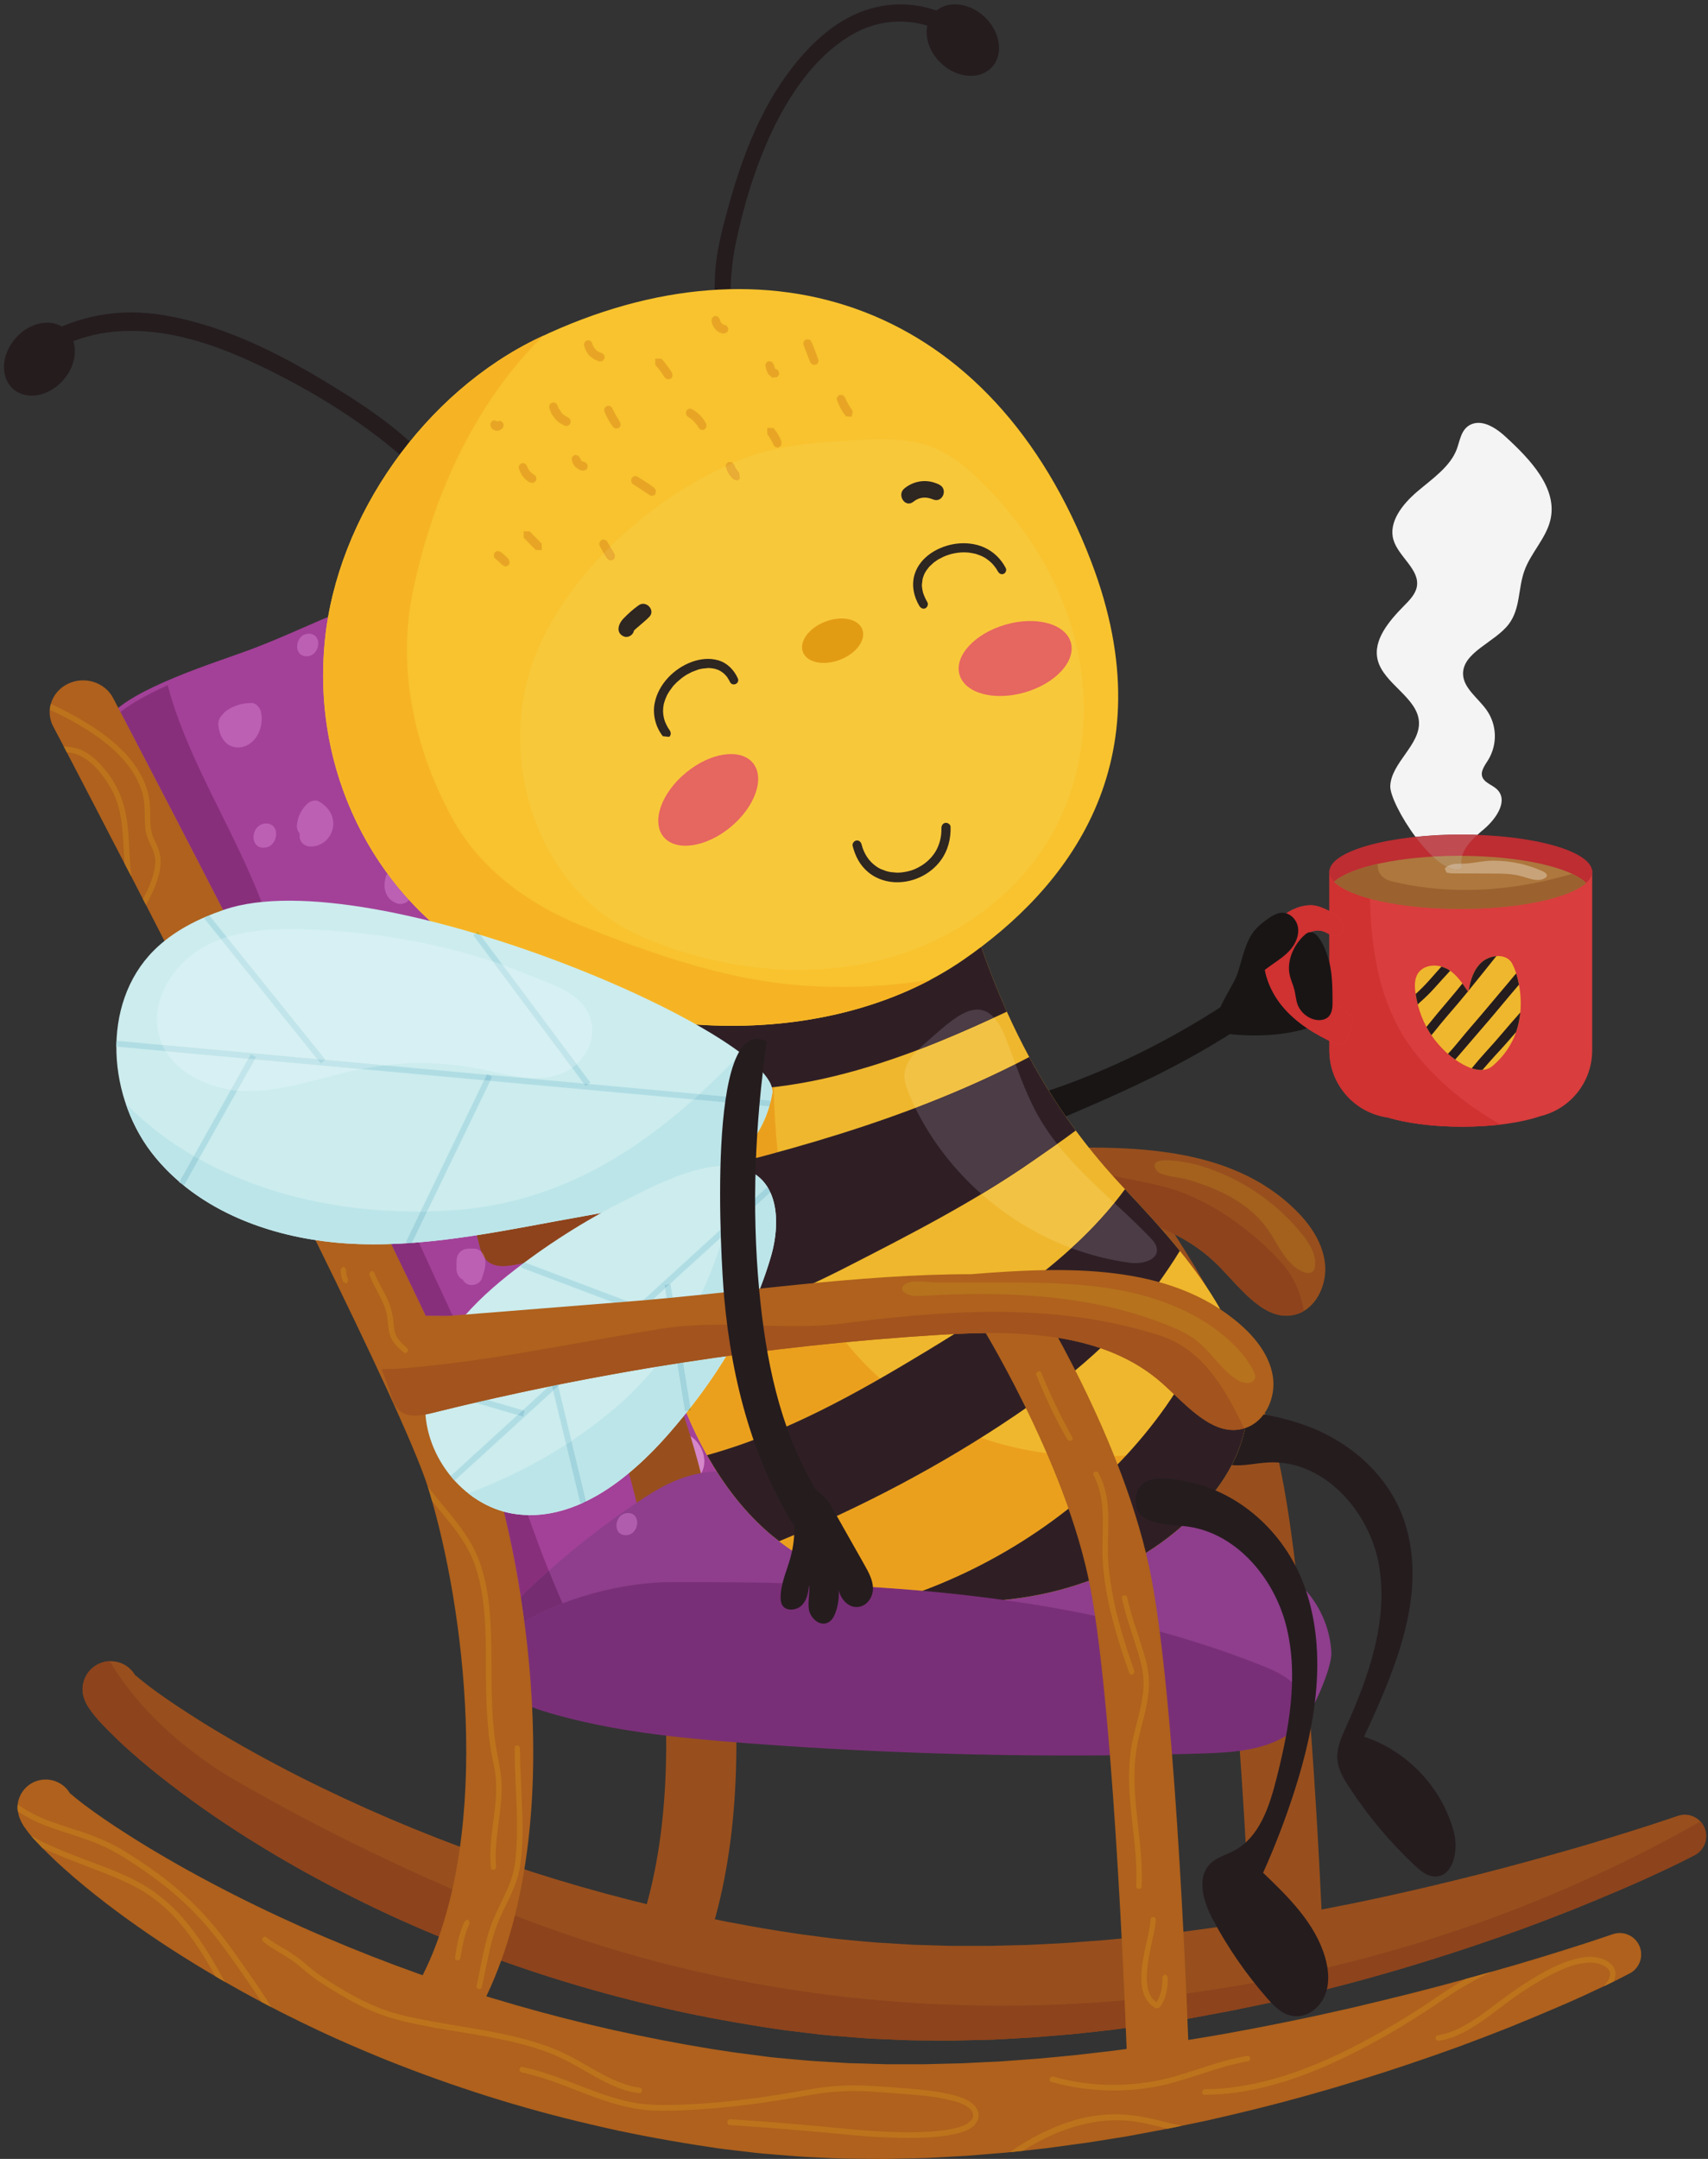 <?xml version="1.0" encoding="UTF-8"?><svg xmlns="http://www.w3.org/2000/svg" xmlns:xlink="http://www.w3.org/1999/xlink" height="100.2" preserveAspectRatio="xMidYMid meet" version="1.0" viewBox="10.3 -0.2 79.3 100.2" width="79.3" zoomAndPan="magnify"><rect x="10.3" y="-0.2" width="79.3" height="100.2" fill="#333333" stroke="none"/><g><g><path d="M 29.637 27.848 C 31.977 28.48 33.707 35.426 35.566 39.781 C 39.102 48.086 42.641 56.391 46.18 64.691 C 46.484 65.406 46.785 66.227 46.43 66.918 C 46.195 67.375 45.719 67.664 45.262 67.926 C 41.484 70.125 37.707 72.32 33.93 74.52 C 28.16 64.648 25.469 53.316 19.656 43.473 C 18.273 41.125 13.383 35.488 15.371 33.059 C 16.465 31.727 20.262 30.566 21.922 29.949 C 25.289 28.688 27.297 27.215 29.637 27.848" fill="#a34198"/></g><g><path d="M 28.887 41.754 C 28.828 41.754 28.77 41.746 28.715 41.723 C 28.488 41.645 28.301 41.465 28.215 41.242 C 28.117 40.992 28.148 40.746 28.211 40.492 C 28.227 40.438 28.254 40.387 28.289 40.344 C 28.602 40.77 28.934 41.18 29.289 41.566 C 29.195 41.688 29.043 41.754 28.887 41.754" fill="#bc60b3"/></g><g><path d="M 35.988 55.762 C 35.762 55.707 35.531 55.816 35.422 56.02 C 35.238 55.922 34.977 55.996 34.844 56.141 C 34.68 56.324 34.652 56.625 34.812 56.824 C 35.047 57.105 35.379 57.332 35.758 57.211 C 36.121 57.094 36.34 56.691 36.371 56.328 C 36.395 56.07 36.242 55.824 35.988 55.762" fill="#d587c9"/></g><g><path d="M 42.43 66.504 C 41.91 66.125 41.254 66.309 41.031 66.918 C 40.949 67.141 41.023 67.406 41.211 67.543 C 41.184 67.984 41.406 68.453 41.848 68.602 C 42.398 68.789 42.875 68.379 42.98 67.852 C 43.078 67.352 42.836 66.801 42.43 66.504" fill="#d587c9"/></g><g><path d="M 54.66 52.27 C 56.422 52.898 58.211 52.285 59.855 51.586 C 63.426 50.062 66.227 48.746 69.457 46.402 C 68.848 45.789 68.816 45.277 68.191 45.719 C 65.418 47.672 62.34 49.266 59.234 50.336 C 57.707 50.863 55.648 51.145 54.348 49.758 C 53.617 48.98 53.262 47.805 52.863 46.723 C 52.465 45.637 51.914 44.5 51.039 44.062 C 50.367 43.73 49.328 44.148 49.18 45.078 C 49.039 45.965 49.906 47.137 50.312 47.832 C 51.43 49.75 52.816 51.613 54.66 52.27" fill="#191515"/></g><g><path d="M 67.762 44.965 C 67.949 44.391 68.066 43.781 68.359 43.258 C 68.648 42.73 69.461 42.148 69.766 42.316 C 70.07 42.484 69.938 42.965 69.734 43.211 C 69.531 43.461 69.352 43.711 69.367 43.73 C 69.469 43.867 69.91 43.238 70.336 42.891 C 70.578 42.699 72.164 47.031 71.676 47.262 C 70.441 47.84 68.934 47.922 67.59 47.816 C 65.836 47.672 67.457 45.887 67.762 44.965" fill="#191515"/></g><g><path d="M 40.848 92.875 C 40.633 92.875 40.41 92.836 40.203 92.754 C 39.379 92.43 38.996 91.559 39.355 90.812 C 42.637 83.93 41 72.711 39.102 66.848 C 37.277 61.23 26.547 27.883 26.438 27.547 C 26.184 26.766 26.68 25.945 27.543 25.715 C 28.406 25.488 29.305 25.938 29.559 26.719 C 29.668 27.055 40.398 60.398 42.219 66.016 C 43.969 71.414 46.246 83.789 42.34 91.984 C 42.074 92.543 41.473 92.875 40.848 92.875" fill="#984f1d"/></g><g><path d="M 70.012 90.504 C 69.109 90.504 68.363 89.965 68.336 89.277 C 68.328 89.125 67.695 73.887 66.344 67.977 C 65.027 62.211 60.168 55.812 60.121 55.746 C 59.656 55.141 59.934 54.367 60.734 54.02 C 61.539 53.668 62.566 53.875 63.031 54.48 C 63.242 54.758 68.234 61.332 69.656 67.547 C 71.043 73.633 71.664 88.566 71.691 89.199 C 71.719 89.898 70.992 90.484 70.066 90.504 L 70.012 90.504" fill="#984f1d"/></g><g><path d="M 75.512 70.43 C 76.598 73.727 75.098 77.262 73.629 80.406 C 75.656 81.062 77.289 82.812 77.812 84.879 C 78.023 85.715 77.754 86.934 76.895 86.891 C 76.543 86.875 76.254 86.629 75.996 86.391 C 74.832 85.301 73.797 84.066 72.93 82.73 C 72.672 82.34 72.422 81.918 72.391 81.449 C 72.352 80.938 72.574 80.449 72.781 79.98 C 73.844 77.629 74.75 75.059 74.336 72.512 C 73.922 69.961 71.758 67.531 69.18 67.676 C 68.496 67.711 67.797 67.922 67.141 67.73 C 65.918 67.371 66.027 65.949 67.039 65.531 C 68.02 65.129 69.676 65.551 70.629 65.859 C 72.824 66.566 74.777 68.199 75.512 70.43" fill="#251c1e"/></g><g><path d="M 16.676 77.777 L 16.625 77.645 L 16.598 77.594 L 16.594 77.578 L 16.578 77.551 L 16.574 77.543 L 16.578 77.543 L 16.59 77.551 L 16.781 77.715 C 16.906 77.82 17.051 77.93 17.195 78.043 C 17.484 78.266 17.797 78.484 18.113 78.703 C 18.426 78.918 18.75 79.133 19.074 79.34 C 19.398 79.551 19.727 79.758 20.062 79.961 C 21.391 80.77 22.762 81.523 24.156 82.234 C 26.949 83.648 29.836 84.875 32.781 85.922 C 35.727 86.977 38.734 87.832 41.785 88.52 C 43.309 88.859 44.844 89.16 46.387 89.406 L 46.965 89.496 C 47.156 89.523 47.352 89.559 47.543 89.582 L 48.684 89.73 C 49.066 89.785 49.453 89.816 49.836 89.855 C 50.219 89.887 50.602 89.93 50.988 89.957 L 52.148 90.027 C 52.34 90.039 52.531 90.051 52.727 90.062 L 53.309 90.078 L 54.473 90.113 L 56.223 90.113 L 56.809 90.098 L 57.98 90.07 L 59.152 90.012 L 59.738 89.98 C 59.934 89.973 60.129 89.953 60.324 89.938 L 61.496 89.852 L 62.672 89.742 L 63.258 89.688 C 63.453 89.668 63.648 89.645 63.844 89.621 L 65.016 89.484 C 66.582 89.285 68.145 89.055 69.703 88.785 C 70.094 88.723 70.48 88.645 70.871 88.574 C 71.262 88.5 71.652 88.434 72.039 88.352 L 73.207 88.121 L 74.367 87.875 C 74.758 87.793 75.145 87.699 75.531 87.617 L 76.113 87.484 L 76.695 87.348 C 77.469 87.168 78.238 86.973 79.012 86.781 L 80.168 86.48 L 81.324 86.168 C 82.09 85.957 82.859 85.742 83.625 85.52 C 84.391 85.297 85.152 85.059 85.914 84.824 C 86.293 84.703 86.672 84.586 87.051 84.461 C 87.426 84.336 87.812 84.211 88.172 84.086 L 88.199 84.078 C 88.719 83.898 89.281 84.176 89.461 84.695 C 89.625 85.172 89.406 85.688 88.969 85.906 L 88.41 86.191 C 88.223 86.281 88.039 86.371 87.852 86.461 C 87.484 86.637 87.109 86.809 86.738 86.98 C 85.992 87.32 85.238 87.637 84.484 87.953 L 83.348 88.418 L 82.207 88.863 L 81.055 89.297 L 79.902 89.707 C 76.809 90.789 73.66 91.727 70.457 92.473 L 69.254 92.75 C 68.848 92.836 68.445 92.918 68.043 93 L 67.438 93.125 L 65.609 93.465 L 64.387 93.66 C 64.184 93.691 63.977 93.727 63.773 93.758 L 63.16 93.84 L 61.93 94.008 L 60.691 94.145 C 60.484 94.164 60.281 94.191 60.074 94.211 L 58.211 94.363 L 56.961 94.434 L 56.34 94.465 L 55.715 94.48 L 54.461 94.508 L 53.207 94.5 L 52.578 94.492 C 52.367 94.488 52.156 94.477 51.949 94.469 L 50.691 94.414 C 50.273 94.387 49.852 94.348 49.434 94.316 C 49.012 94.281 48.594 94.254 48.172 94.199 L 46.914 94.047 C 46.703 94.027 46.5 93.992 46.293 93.961 L 45.676 93.867 C 44.035 93.605 42.398 93.301 40.781 92.914 C 37.535 92.164 34.352 91.156 31.266 89.918 C 30.492 89.605 29.727 89.281 28.969 88.941 C 28.211 88.602 27.461 88.242 26.715 87.871 C 25.227 87.129 23.77 86.324 22.352 85.453 C 20.93 84.582 19.551 83.645 18.223 82.625 C 17.559 82.117 16.91 81.586 16.277 81.02 C 15.957 80.734 15.648 80.438 15.336 80.125 C 15.18 79.969 15.027 79.805 14.863 79.629 L 14.742 79.484 L 14.613 79.324 L 14.543 79.234 L 14.465 79.121 L 14.445 79.094 L 14.418 79.055 L 14.363 78.965 L 14.336 78.918 L 14.289 78.832 L 14.207 78.629 C 13.969 77.949 14.336 77.203 15.016 76.969 C 15.699 76.734 16.445 77.098 16.676 77.777" fill="#984f1d"/></g><g><path d="M 89.461 84.695 C 89.445 84.645 89.422 84.594 89.395 84.543 C 89.422 84.594 89.445 84.645 89.461 84.695 M 89.395 84.543 L 89.395 84.543 M 15.016 76.969 C 15.062 76.953 15.105 76.941 15.152 76.93 C 15.105 76.941 15.062 76.953 15.016 76.969" fill="#ecddc8"/></g><g><path d="M 54.461 94.508 L 53.207 94.5 L 52.578 94.492 C 52.367 94.488 52.156 94.477 51.949 94.469 L 50.691 94.414 C 50.273 94.387 49.852 94.348 49.434 94.316 C 49.012 94.281 48.594 94.254 48.172 94.199 L 46.914 94.047 C 46.703 94.027 46.5 93.992 46.293 93.961 L 45.676 93.867 C 44.035 93.605 42.398 93.301 40.781 92.914 C 38.34 92.348 35.93 91.637 33.574 90.793 C 33.816 90.113 34.027 89.414 34.207 88.703 C 41.441 91.527 49.117 92.891 56.789 92.887 C 58.703 92.887 60.613 92.805 62.516 92.637 C 62.535 93.117 62.555 93.547 62.57 93.922 L 61.93 94.008 L 60.691 94.145 C 60.484 94.164 60.281 94.191 60.074 94.211 L 58.211 94.363 L 56.961 94.434 L 56.34 94.465 L 55.715 94.48 L 54.461 94.508 M 65.43 93.492 C 65.418 93.141 65.402 92.75 65.383 92.32 C 73.742 91.215 81.902 88.508 89.246 84.34 C 89.305 84.398 89.352 84.469 89.395 84.543 C 89.422 84.594 89.445 84.645 89.461 84.695 C 89.5 84.801 89.516 84.91 89.516 85.02 C 89.516 85.391 89.309 85.734 88.969 85.906 L 88.41 86.191 C 88.223 86.281 88.039 86.371 87.852 86.461 C 87.484 86.637 87.109 86.809 86.738 86.98 C 85.992 87.32 85.238 87.637 84.484 87.953 L 83.348 88.418 L 82.207 88.863 L 81.055 89.297 L 79.902 89.707 C 76.809 90.789 73.66 91.727 70.457 92.473 L 69.254 92.75 C 68.848 92.836 68.445 92.918 68.043 93 L 67.438 93.125 L 65.609 93.465 L 65.43 93.492 M 30.684 89.68 C 30.105 89.441 29.535 89.195 28.969 88.941 C 28.211 88.602 27.461 88.242 26.715 87.871 C 25.227 87.129 23.77 86.324 22.352 85.453 C 20.93 84.582 19.551 83.645 18.223 82.625 C 17.559 82.117 16.91 81.586 16.277 81.02 C 15.957 80.734 15.648 80.438 15.336 80.125 C 15.18 79.969 15.027 79.805 14.863 79.629 L 14.742 79.484 L 14.613 79.324 L 14.543 79.234 L 14.465 79.121 L 14.445 79.094 L 14.418 79.055 L 14.363 78.965 L 14.336 78.918 L 14.289 78.832 L 14.207 78.629 C 14.156 78.488 14.133 78.344 14.133 78.203 C 14.137 77.66 14.477 77.156 15.016 76.969 C 15.062 76.953 15.105 76.941 15.152 76.93 C 15.23 76.91 15.312 76.902 15.391 76.898 C 16.855 79.332 19.16 81.293 21.613 82.648 C 24.809 84.473 28.008 86.055 31.301 87.488 C 31.133 88.246 30.93 88.977 30.684 89.68" fill="#8d431c"/></g><g><path d="M 58.609 53.113 C 62.777 52.957 67.434 52.977 70.457 55.965 C 71.141 56.641 71.723 57.492 71.82 58.465 C 71.918 59.441 71.398 60.531 70.492 60.797 C 69.078 61.215 67.957 59.652 66.91 58.586 C 64.414 56.031 60.543 55.797 57.039 55.863 C 49.43 56.012 41.828 56.887 34.363 58.469 C 33.859 58.574 33.266 58.66 32.895 58.293 C 32.676 58.074 32.598 57.75 32.523 57.445 C 32.332 56.621 31.578 55 32.215 54.312 C 32.609 53.879 33.758 53.926 34.621 53.973 C 34.941 53.988 35.219 54.004 35.41 53.996 C 38.027 53.898 40.645 53.797 43.258 53.699 C 48.32 53.508 53.551 52.887 58.609 53.113" fill="#984f1d"/></g><g><path d="M 70.023 60.863 C 70.02 60.863 70.02 60.863 70.02 60.863 C 70.02 60.863 70.02 60.863 70.023 60.863 M 70.023 60.863 C 70.176 60.863 70.332 60.844 70.492 60.797 C 70.512 60.789 70.531 60.785 70.551 60.777 C 70.531 60.785 70.512 60.789 70.492 60.797 C 70.332 60.844 70.176 60.863 70.023 60.863 M 66.945 58.617 C 66.941 58.617 66.941 58.613 66.941 58.613 C 66.941 58.613 66.941 58.617 66.945 58.617 M 66.934 58.605 C 66.93 58.602 66.926 58.602 66.926 58.598 C 66.926 58.602 66.93 58.602 66.934 58.605 M 66.914 58.586 C 66.914 58.586 66.914 58.586 66.91 58.586 C 66.906 58.578 66.898 58.57 66.891 58.562 C 66.898 58.57 66.906 58.578 66.91 58.586 C 66.914 58.586 66.914 58.586 66.914 58.586" fill="#eeddbe"/></g><g><path d="M 33.656 58.559 L 33.656 58.559 M 33.656 58.559 C 33.879 58.559 34.105 58.52 34.324 58.477 C 34.105 58.52 33.879 58.559 33.656 58.559" fill="#973a72"/></g><g><path d="M 70.023 60.863 C 70.02 60.863 70.02 60.863 70.02 60.863 C 68.84 60.863 67.859 59.562 66.945 58.617 C 66.941 58.617 66.941 58.613 66.941 58.613 C 66.938 58.609 66.934 58.609 66.934 58.605 C 66.93 58.602 66.926 58.602 66.926 58.598 C 66.922 58.594 66.918 58.59 66.914 58.586 C 66.914 58.586 66.914 58.586 66.91 58.586 C 66.906 58.578 66.898 58.57 66.891 58.562 C 66.887 58.559 66.883 58.555 66.879 58.551 C 66.094 57.762 65.18 57.195 64.184 56.793 C 63.652 56.188 63.102 55.594 62.555 55.016 L 62.531 54.992 C 62.34 54.785 62.148 54.578 61.961 54.371 C 63.172 54.625 64.41 54.812 65.414 55.238 C 67.016 55.898 68.523 57.027 69.746 58.348 C 70.359 58.996 70.688 59.793 70.84 60.641 C 70.75 60.695 70.652 60.742 70.551 60.777 C 70.531 60.785 70.512 60.789 70.492 60.797 C 70.332 60.844 70.176 60.863 70.023 60.863 M 33.656 58.559 C 33.379 58.559 33.113 58.496 32.91 58.309 C 32.91 58.305 32.91 58.305 32.91 58.305 C 32.906 58.301 32.898 58.297 32.895 58.293 C 32.863 58.262 32.836 58.23 32.812 58.195 C 32.812 58.195 32.812 58.195 32.812 58.191 C 32.785 58.07 32.73 57.973 32.652 57.898 C 32.598 57.754 32.559 57.594 32.523 57.445 C 32.504 57.348 32.473 57.242 32.438 57.129 C 34.094 56.871 35.746 56.535 37.398 56.246 C 37.66 56.199 37.93 56.152 38.207 56.098 C 36.973 56.781 35.789 57.547 34.656 58.391 L 34.574 58.359 L 34.551 58.426 C 34.488 58.441 34.426 58.453 34.363 58.469 C 34.359 58.469 34.355 58.469 34.352 58.469 C 34.348 58.469 34.348 58.469 34.344 58.473 C 34.34 58.473 34.336 58.473 34.332 58.473 C 34.332 58.473 34.328 58.477 34.324 58.477 C 34.105 58.52 33.879 58.559 33.656 58.559" fill="#8e431c"/></g><g><path d="M 54.656 68.32 C 57.195 68.324 59.766 68.348 62.203 69.035 C 64.332 69.637 66.289 70.723 68.211 71.82 C 69 72.273 69.797 72.742 70.418 73.406 C 71.172 74.215 71.625 75.297 71.672 76.402 C 71.699 77.086 71.559 77.801 71.145 78.344 C 70.605 79.043 69.676 79.352 68.793 79.355 C 67.91 79.363 67.047 79.117 66.195 78.895 C 57.594 76.648 48.566 76.945 39.711 76.18 C 39.176 76.133 38.629 76.078 38.156 75.82 C 37.684 75.566 37.309 75.055 37.383 74.523 C 37.438 74.105 37.746 73.77 38.043 73.469 C 39.52 71.992 41.121 70.641 42.836 69.441 C 44.719 68.121 45.863 68.16 47.93 68.359 C 49.344 68.496 50.82 68.438 52.281 68.383 C 53.082 68.352 53.879 68.32 54.656 68.32" fill="#a34198"/></g><g><path d="M 53.305 68.137 C 56.105 68.137 58.949 68.164 61.648 68.875 C 64 69.496 66.164 70.621 68.285 71.762 C 69.16 72.23 70.043 72.715 70.73 73.402 C 71.562 74.238 72.062 75.359 72.113 76.504 C 72.145 77.211 71.238 79.242 70.777 79.805 C 70.402 80.266 70.152 80.039 69.773 79.816 C 69.555 79.688 69.289 79.559 68.934 79.562 C 67.957 79.57 67.004 79.312 66.059 79.082 C 56.547 76.758 46.57 77.066 36.781 76.27 C 36.188 76.223 35.582 76.168 35.059 75.902 C 34.539 75.637 34.125 75.105 34.203 74.555 C 34.266 74.125 34.605 73.777 34.938 73.469 C 36.566 71.934 38.34 70.539 40.23 69.297 C 42.316 67.934 43.582 67.969 45.867 68.176 C 47.43 68.316 49.062 68.258 50.676 68.199 C 51.562 68.168 52.441 68.137 53.305 68.137" fill="#8e3e8c"/></g><g><path d="M 34.484 73.945 C 34.258 72.477 33.98 71.129 33.691 69.957 C 33.832 69.996 33.969 70.027 34.109 70.051 C 34.344 70.09 34.578 70.109 34.809 70.117 C 35.117 70.98 35.434 71.844 35.777 72.699 C 35.492 72.953 35.215 73.207 34.938 73.469 C 34.777 73.617 34.617 73.773 34.484 73.945 M 30.84 60.875 C 30.738 60.875 30.633 60.875 30.52 60.871 C 30.406 60.871 30.285 60.871 30.164 60.871 C 30.133 60.871 30.098 60.871 30.066 60.871 C 29.566 59.82 29.027 58.699 28.461 57.539 C 28.73 57.527 29 57.516 29.273 57.496 L 29.395 57.555 L 29.426 57.484 C 29.531 57.477 29.641 57.469 29.746 57.461 C 30.262 58.59 30.781 59.723 31.316 60.859 C 31.297 60.859 31.281 60.859 31.262 60.863 C 31.148 60.871 31.004 60.875 30.84 60.875 M 20.66 42.039 C 18.461 37.758 16.637 34.27 15.891 32.844 C 16.449 32.402 17.238 31.984 18.086 31.602 C 19 35.059 21.117 38.207 22.445 41.664 C 21.805 41.73 21.219 41.848 20.703 42.023 C 20.688 42.027 20.676 42.035 20.66 42.039" fill="#882f7c"/></g><g><path d="M 34.645 75.07 C 34.594 74.688 34.543 74.312 34.484 73.945 C 34.617 73.773 34.777 73.617 34.938 73.469 C 35.215 73.207 35.492 72.953 35.777 72.699 C 35.859 72.902 35.941 73.102 36.027 73.301 C 36.152 73.609 36.281 73.914 36.418 74.215 C 35.762 74.465 35.16 74.758 34.645 75.07" fill="#752c70"/></g><g><path d="M 39.125 46.469 L 38.734 45.066 L 38.516 44.281 C 38.598 44.438 38.684 44.594 38.762 44.754 C 38.816 44.859 38.871 44.965 38.918 45.074 C 38.973 45.543 39.043 46.008 39.125 46.469" fill="#efb72d"/></g><g><path d="M 40.961 61.66 C 41.457 63.691 42.168 65.637 43.125 67.336 C 43.879 68.676 44.781 69.859 45.852 70.816 C 46.051 70.996 46.262 71.168 46.477 71.332 C 48.152 72.625 50.23 73.48 52.449 73.879 C 57 74.691 62.141 73.559 65.586 70.258 C 69.035 66.949 68.695 63.629 66.941 60.535 C 66.422 59.621 65.781 58.727 65.078 57.855 C 64.285 56.875 63.414 55.926 62.555 55.016 L 62.531 54.992 C 61.691 54.105 60.934 53.199 60.246 52.27 C 59.438 51.172 58.723 50.039 58.086 48.859 C 57.719 48.176 57.371 47.473 57.047 46.754 C 56.605 45.762 56.199 44.73 55.824 43.656 C 55.375 42.383 54.762 41.48 54.008 40.902 C 52.227 39.531 49.664 39.961 46.691 41.504 C 46.336 41.688 45.977 41.879 45.625 42.078 C 44.258 42.852 42.969 43.758 42.078 44.98 C 41.145 46.27 40.73 47.812 40.461 49.336 C 40.418 49.562 40.383 49.793 40.348 50.027 C 40.137 51.492 40.043 53.129 40.082 54.832 C 40.133 57.062 40.414 59.41 40.961 61.66" fill="#efb72d"/></g><g><path d="M 65.586 70.258 C 65.785 70.062 65.977 69.871 66.152 69.676 C 65.977 69.871 65.785 70.062 65.586 70.258 M 66.152 69.676 C 66.156 69.672 66.156 69.668 66.16 69.668 C 66.156 69.668 66.156 69.672 66.152 69.676 M 66.16 69.664 C 66.164 69.664 66.164 69.66 66.168 69.656 C 66.168 69.66 66.164 69.664 66.16 69.664 M 66.172 69.652 C 66.176 69.652 66.176 69.648 66.176 69.648 C 66.176 69.648 66.176 69.652 66.172 69.652" fill="#f9e3a1"/></g><g><path d="M 67.992 66.551 C 67.996 66.523 68.004 66.496 68.012 66.473 C 68.004 66.496 67.996 66.523 67.992 66.551" fill="#241a17"/></g><g><path d="M 53.133 73.633 C 52.312 73.559 51.488 73.5 50.668 73.449 C 49.125 72.98 47.695 72.27 46.477 71.332 C 49.73 69.992 52.891 68.391 55.844 66.531 C 56.84 66.875 57.859 67.109 58.898 67.246 C 59.254 68.07 59.598 68.934 59.906 69.82 C 57.887 71.422 55.582 72.719 53.133 73.633 M 62.188 67.77 C 62.137 67.641 62.086 67.512 62.035 67.383 C 62.215 67.375 62.398 67.367 62.578 67.355 C 62.449 67.496 62.32 67.633 62.188 67.77 M 43.125 67.336 C 42.773 66.711 42.453 66.051 42.168 65.367 C 42.191 65.336 42.215 65.309 42.238 65.277 L 42.375 65.254 L 42.355 65.129 C 42.953 64.367 43.512 63.57 44.016 62.742 C 45.863 62.488 47.715 62.27 49.57 62.094 C 50.043 62.695 50.574 63.258 51.164 63.781 C 48.609 65.242 45.949 66.559 43.125 67.336 M 44.125 53.875 C 44.996 53.195 45.676 52.309 46.016 51.148 L 46.039 51.148 L 46.051 51.02 C 46.09 50.871 46.125 50.719 46.152 50.562 C 46.168 50.469 46.16 50.371 46.133 50.266 C 46.16 50.262 46.188 50.262 46.219 50.258 C 46.242 51.262 46.301 52.266 46.406 53.277 C 45.648 53.484 44.887 53.684 44.125 53.875" fill="#eba01d"/></g><g><path d="M 40.348 50.027 C 42.961 50.598 45.762 50.465 48.414 49.891 C 51.422 49.238 54.273 48.055 57.047 46.754 C 56.605 45.762 56.199 44.73 55.824 43.656 C 55.375 42.383 54.762 41.48 54.008 40.902 C 53.23 41.004 52.406 41.215 51.742 41.301 C 49.703 41.559 47.664 41.82 45.625 42.078 C 44.258 42.852 42.969 43.758 42.078 44.98 C 41.145 46.27 40.73 47.812 40.461 49.336 C 40.418 49.562 40.383 49.793 40.348 50.027" fill="#2f1f25"/></g><g><path d="M 52.449 73.879 C 57 74.691 62.141 73.559 65.586 70.258 C 69.035 66.949 68.695 63.629 66.941 60.535 L 66.734 60.695 C 66.141 61.219 65.777 62.902 65.359 63.621 C 64.793 64.598 64.137 65.527 63.41 66.406 C 60.609 69.793 56.734 72.414 52.449 73.879" fill="#2f1f25"/></g><g><path d="M 43.125 67.336 C 43.879 68.676 44.781 69.859 45.852 70.816 C 46.051 70.996 46.262 71.168 46.477 71.332 C 50.316 69.75 54.02 67.805 57.418 65.504 C 59.902 63.82 62.434 61.703 64.117 59.301 C 64.395 58.906 64.754 58.395 65.078 57.855 C 64.285 56.875 63.414 55.926 62.555 55.016 L 62.531 54.992 C 60.262 58.094 56.777 60.41 53.352 62.488 C 50.133 64.438 46.766 66.336 43.125 67.336" fill="#2f1f25"/></g><g><path d="M 40.961 61.66 C 44.016 61.172 46.852 60.012 49.578 58.621 C 52.586 57.082 55.609 55.531 58.363 53.605 C 58.953 53.191 59.613 52.746 60.246 52.27 C 59.438 51.172 58.723 50.039 58.086 48.859 C 52.539 51.777 46.305 53.434 40.082 54.832 C 40.133 57.062 40.414 59.41 40.961 61.66" fill="#2f1f25"/></g><g><path d="M 30.965 22.793 C 30.855 21.777 30.016 20.926 29.301 20.277 C 28.414 19.473 27.434 18.781 26.422 18.141 C 23.777 16.465 20.938 14.918 17.812 14.414 C 16.031 14.125 14.25 14.383 12.641 15.199 C 12.172 15.434 12.527 16.184 13.008 15.938 C 15.918 14.469 19.172 15.293 21.984 16.594 C 24.184 17.613 26.398 18.902 28.293 20.43 C 29.062 21.051 30.129 21.918 30.254 22.969 C 30.312 23.453 31.012 23.254 30.965 22.793" fill="#251c1e"/></g><g><path d="M 13.238 17.441 C 12.566 18.207 11.527 18.395 10.914 17.855 C 10.301 17.316 10.348 16.262 11.023 15.496 C 11.695 14.73 12.734 14.543 13.348 15.082 C 13.961 15.621 13.91 16.676 13.238 17.441" fill="#251c1e"/></g><g><path d="M 56.02 0.59 C 56.758 1.293 56.902 2.34 56.344 2.93 C 55.781 3.523 54.727 3.434 53.988 2.73 C 53.246 2.031 53.102 0.984 53.664 0.391 C 54.223 -0.199 55.281 -0.109 56.02 0.59" fill="#251c1e"/></g><g><path d="M 54.484 0.594 C 53.23 -0.059 51.816 -0.18 50.473 0.277 C 49.285 0.68 48.293 1.512 47.477 2.453 C 45.68 4.531 44.734 7.094 44.031 9.707 C 43.793 10.594 43.566 11.504 43.504 12.422 C 43.449 13.285 43.547 14.203 43.223 15.027 C 43.047 15.469 43.684 15.762 43.875 15.32 C 44.137 14.711 44.184 14.059 44.211 13.402 C 44.238 12.656 44.289 11.945 44.438 11.211 C 44.719 9.824 45.109 8.414 45.629 7.094 C 46.461 4.961 47.789 2.629 49.82 1.43 C 51.18 0.625 52.762 0.594 54.156 1.32 C 54.598 1.547 54.922 0.82 54.484 0.594" fill="#251c1e"/></g><g><path d="M 25.379 29.57 C 24.789 35.66 27.676 41.141 32.207 44.023 C 38.859 48.258 48.727 48.699 55.039 44.34 C 59.758 41.078 64.555 35.246 60.961 25.859 C 56.391 13.914 46.012 10.395 35.336 15.469 C 30.031 17.992 25.941 23.766 25.379 29.57" fill="#f8c32e"/></g><g><path d="M 44.285 47.41 C 43.734 47.41 43.18 47.391 42.629 47.352 C 40.039 45.891 36.336 44.32 32.598 43.191 L 32.492 43.047 L 32.383 43.125 C 31.68 42.914 30.973 42.723 30.273 42.547 C 29.93 42.238 29.602 41.91 29.289 41.566 C 28.934 41.18 28.602 40.77 28.289 40.344 C 26.418 37.797 25.301 34.602 25.301 31.145 C 25.301 30.625 25.328 30.102 25.379 29.57 C 25.941 23.766 30.031 17.992 35.336 15.469 L 35.531 15.379 C 32.254 18.578 30.262 23.129 29.41 27.57 C 28.797 30.867 29.523 34.414 31.156 37.504 C 32.359 39.883 34.469 41.523 36.945 42.617 C 40.613 44.109 44.34 45.426 48.262 45.578 C 48.633 45.594 49.004 45.602 49.375 45.602 C 50.762 45.602 52.129 45.492 53.508 45.27 C 50.773 46.719 47.555 47.41 44.285 47.41" fill="#f6b424"/></g><g><path d="M 36.543 19.215 L 36.5 19.16 L 36.492 19.152 L 36.477 19.133 L 36.473 19.125 L 36.402 19.023 L 36.273 18.785 L 36.109 18.738 L 36.07 18.906 C 36.148 19.082 36.246 19.246 36.379 19.391 L 36.547 19.391 L 36.543 19.215" fill="#e8a525"/></g><g><path d="M 35.867 18.914 L 35.855 18.887 L 35.867 18.914" fill="#e8a525"/></g><g><path d="M 36.695 19.188 L 36.496 19.07 L 36.461 19.043 L 36.441 19.027 L 36.359 18.949 L 36.328 18.91 L 36.32 18.898 L 36.262 18.809 L 36.219 18.715 L 36.211 18.699 L 36.191 18.633 C 36.16 18.535 36.051 18.453 35.945 18.484 C 35.84 18.52 35.773 18.629 35.805 18.738 L 35.844 18.859 L 35.859 18.891 L 35.867 18.914 L 35.883 18.953 L 35.91 19.012 L 36.074 19.242 C 36.199 19.379 36.367 19.504 36.547 19.562 C 36.645 19.59 36.742 19.535 36.781 19.445 C 36.816 19.352 36.781 19.238 36.695 19.188" fill="#e8a525"/></g><g><path d="M 39.086 19.391 C 38.957 19.18 38.828 18.965 38.723 18.738 C 38.68 18.641 38.535 18.602 38.449 18.66 C 38.348 18.727 38.332 18.84 38.379 18.945 C 38.48 19.172 38.598 19.395 38.746 19.598 L 38.863 19.691 L 39.02 19.672 C 39.109 19.613 39.145 19.488 39.086 19.391" fill="#e8a525"/></g><g><path d="M 37.562 21.336 L 37.445 21.242 L 37.383 21.23 L 37.434 21.238 L 37.344 21.219 L 37.312 21.199 L 37.285 21.168 L 37.254 21.113 L 37.238 21.066 L 37.145 20.941 L 36.988 20.918 C 36.883 20.953 36.824 21.062 36.852 21.172 C 36.883 21.289 36.941 21.41 37.031 21.492 L 37.219 21.609 L 37.281 21.629 L 37.395 21.645 L 37.535 21.586 L 37.59 21.469 L 37.562 21.336" fill="#e8a525"/></g><g><path d="M 35.102 21.836 L 35 21.77 L 34.875 21.641 L 34.781 21.484 L 34.77 21.445 C 34.738 21.348 34.637 21.266 34.527 21.301 C 34.426 21.332 34.359 21.441 34.391 21.547 L 34.461 21.727 L 34.438 21.676 L 34.527 21.852 L 34.641 21.996 C 34.715 22.074 34.809 22.145 34.906 22.191 L 35.059 22.215 L 35.18 22.121 C 35.227 22.02 35.203 21.895 35.102 21.836" fill="#e8a525"/></g><g><path d="M 35.453 25.039 C 35.367 24.938 35.27 24.844 35.176 24.75 C 35.082 24.652 34.984 24.559 34.891 24.461 L 34.609 24.461 L 34.613 24.754 C 34.707 24.848 34.801 24.945 34.895 25.043 C 34.984 25.141 35.078 25.238 35.176 25.328 L 35.457 25.332 L 35.453 25.039" fill="#e8a525"/></g><g><path d="M 33.91 25.746 C 33.793 25.613 33.656 25.5 33.52 25.395 L 33.367 25.371 L 33.246 25.465 L 33.23 25.621 L 33.25 25.676 L 33.32 25.746 C 33.43 25.836 33.531 25.934 33.633 26.035 L 33.773 26.094 L 33.914 26.035 L 33.969 25.895 L 33.91 25.746" fill="#e8a525"/></g><g><path d="M 38.824 25.504 C 38.719 25.316 38.602 25.137 38.496 24.945 C 38.449 24.855 38.312 24.809 38.223 24.871 C 38.129 24.934 38.098 25.055 38.152 25.156 C 38.254 25.344 38.359 25.535 38.48 25.707 L 38.602 25.805 L 38.754 25.785 C 38.848 25.723 38.879 25.602 38.824 25.504" fill="#e8a525"/></g><g><path d="M 40.66 22.43 C 40.418 22.242 40.156 22.086 39.902 21.926 C 39.809 21.867 39.676 21.898 39.629 21.996 C 39.578 22.098 39.605 22.219 39.703 22.281 C 39.961 22.441 40.211 22.617 40.465 22.781 C 40.555 22.84 40.688 22.805 40.734 22.711 L 40.754 22.555 L 40.66 22.43" fill="#e8a525"/></g><g><path d="M 33.641 19.414 L 33.605 19.375 L 33.539 19.34 L 33.488 19.332 L 33.387 19.359 L 33.379 19.363 L 33.367 19.352 L 33.301 19.316 L 33.227 19.312 L 33.152 19.336 L 33.062 19.457 L 33.086 19.613 L 33.137 19.691 L 33.203 19.746 L 33.355 19.797 L 33.438 19.789 L 33.473 19.777 L 33.551 19.738 L 33.629 19.68 L 33.668 19.613 L 33.684 19.539 L 33.676 19.484 L 33.641 19.414" fill="#e8a525"/></g><g><path d="M 38.125 16.145 L 38.129 16.145 L 38.109 16.137 L 38.121 16.141 L 38.125 16.145" fill="#e8a525"/></g><g><path d="M 38.223 16.18 L 38.129 16.145 L 38.141 16.152 L 38.109 16.137 L 38.082 16.121 L 38.008 16.074 L 38.012 16.074 L 37.996 16.062 L 37.957 16.027 L 37.926 15.992 L 37.906 15.969 L 37.895 15.953 L 37.863 15.906 L 37.836 15.84 L 37.82 15.805 L 37.801 15.746 C 37.773 15.648 37.664 15.566 37.559 15.602 C 37.453 15.633 37.395 15.742 37.422 15.852 C 37.469 16.023 37.551 16.191 37.676 16.32 L 37.879 16.477 L 38.121 16.574 L 38.277 16.555 L 38.367 16.434 C 38.391 16.32 38.332 16.215 38.223 16.18" fill="#e8a525"/></g><g><path d="M 41.496 17.105 C 41.434 16.977 41.344 16.863 41.258 16.75 C 41.18 16.645 41.094 16.543 41.004 16.445 L 40.719 16.445 L 40.723 16.738 L 40.852 16.887 L 40.914 16.961 L 40.941 16.992 L 40.941 16.996 L 40.945 17 C 41.02 17.102 41.086 17.207 41.156 17.312 L 41.277 17.406 L 41.43 17.387 C 41.527 17.324 41.547 17.207 41.496 17.105" fill="#e8a525"/></g><g><path d="M 43.078 19.449 C 42.934 19.176 42.711 18.949 42.441 18.797 C 42.352 18.742 42.219 18.77 42.172 18.867 C 42.121 18.965 42.152 19.09 42.246 19.148 L 42.336 19.207 L 42.375 19.234 L 42.387 19.242 L 42.426 19.277 L 42.453 19.301 L 42.527 19.375 L 42.648 19.516 L 42.656 19.527 L 42.688 19.566 L 42.738 19.652 C 42.789 19.742 42.918 19.789 43.008 19.73 C 43.102 19.664 43.129 19.547 43.078 19.449" fill="#e8a525"/></g><g><path d="M 44.621 21.75 L 44.516 21.629 L 44.41 21.445 L 44.391 21.387 L 44.293 21.262 L 44.145 21.238 C 44.039 21.27 43.973 21.383 44.008 21.488 C 44.074 21.715 44.203 21.926 44.391 22.07 L 44.539 22.094 L 44.645 22.02 L 44.621 21.75" fill="#e8a525"/></g><g><path d="M 46.543 20.195 L 46.512 20.121 L 46.43 19.973 C 46.367 19.863 46.289 19.762 46.211 19.664 L 45.922 19.664 L 45.926 19.961 L 45.969 20.008 L 46.105 20.223 L 46.164 20.344 L 46.223 20.469 C 46.281 20.555 46.379 20.598 46.473 20.559 L 46.57 20.473 L 46.586 20.316 L 46.543 20.195" fill="#e8a525"/></g><g><path d="M 46.453 17.02 L 46.336 16.926 L 46.289 16.918 L 46.281 16.895 L 46.227 16.711 L 46.133 16.586 L 45.98 16.562 C 45.871 16.598 45.816 16.707 45.844 16.816 L 45.891 16.992 L 45.969 17.172 L 46.156 17.328 L 46.387 17.301 L 46.477 17.176 L 46.453 17.02" fill="#e8a525"/></g><g><path d="M 43.965 14.887 L 43.887 14.863 L 43.832 14.828 L 43.789 14.785 L 43.746 14.715 L 43.719 14.613 L 43.625 14.484 L 43.473 14.461 L 43.352 14.559 L 43.336 14.715 C 43.359 14.855 43.426 14.988 43.523 15.094 C 43.625 15.207 43.766 15.27 43.914 15.285 L 44.055 15.227 L 44.109 15.113 C 44.121 15.02 44.062 14.906 43.965 14.887" fill="#e8a525"/></g><g><path d="M 48.074 15.895 L 48.035 15.805 L 48.016 15.758 L 47.992 15.695 L 47.898 15.566 L 47.742 15.547 C 47.645 15.578 47.566 15.691 47.605 15.797 C 47.652 15.934 47.703 16.07 47.758 16.203 L 47.793 16.297 L 47.812 16.352 L 47.84 16.41 L 47.836 16.402 L 47.93 16.641 L 48.051 16.734 L 48.18 16.727 C 48.266 16.691 48.328 16.582 48.293 16.488 C 48.246 16.355 48.199 16.223 48.148 16.09 L 48.074 15.895" fill="#e8a525"/></g><g><path d="M 49.891 18.875 C 49.82 18.777 49.75 18.676 49.691 18.57 L 49.609 18.414 L 49.57 18.324 L 49.559 18.305 L 49.559 18.301 L 49.547 18.273 L 49.453 18.145 L 49.301 18.125 C 49.203 18.156 49.121 18.27 49.16 18.379 C 49.262 18.648 49.391 18.906 49.582 19.125 L 49.844 19.141 L 49.891 18.875" fill="#e8a525"/></g><g><path d="M 85.949 91.398 L 85.391 91.684 L 85.223 91.766 L 85.219 91.766 C 85.094 91.828 84.965 91.891 84.836 91.953 L 84.758 91.988 C 84.41 92.152 84.066 92.312 83.719 92.473 C 82.973 92.812 82.219 93.129 81.465 93.445 L 80.332 93.91 L 79.188 94.355 L 78.035 94.789 L 76.883 95.199 C 73.789 96.281 70.641 97.219 67.434 97.965 L 66.23 98.242 C 65.879 98.316 65.523 98.391 65.168 98.461 L 65.023 98.492 L 64.512 98.598 L 64.418 98.617 L 63.809 98.73 L 62.594 98.957 L 61.367 99.152 C 61.164 99.184 60.961 99.219 60.754 99.25 L 60.141 99.332 L 58.91 99.5 L 57.789 99.625 L 57.672 99.637 C 57.508 99.652 57.344 99.672 57.176 99.688 L 57.055 99.703 L 55.191 99.855 L 53.941 99.926 L 53.32 99.957 L 52.691 99.973 L 51.441 100 L 50.184 99.992 L 49.559 99.984 C 49.348 99.98 49.141 99.973 48.93 99.965 L 47.672 99.906 C 47.254 99.879 46.832 99.84 46.414 99.809 C 45.992 99.773 45.574 99.746 45.156 99.691 L 43.898 99.543 C 43.684 99.52 43.48 99.484 43.277 99.453 L 42.66 99.359 C 41.016 99.098 39.379 98.793 37.762 98.406 C 34.516 97.656 31.336 96.648 28.246 95.41 C 27.473 95.098 26.711 94.773 25.949 94.434 C 25.191 94.094 24.441 93.734 23.695 93.363 C 23.426 93.23 23.16 93.094 22.891 92.953 C 22.738 92.875 22.594 92.797 22.445 92.719 C 21.871 92.418 21.305 92.105 20.742 91.781 C 20.594 91.699 20.449 91.613 20.301 91.523 C 19.977 91.336 19.652 91.141 19.332 90.945 C 17.91 90.074 16.531 89.137 15.203 88.121 C 14.539 87.609 13.891 87.078 13.258 86.512 C 12.938 86.227 12.629 85.93 12.316 85.617 L 12.266 85.566 C 12.125 85.422 11.988 85.277 11.844 85.121 L 11.746 85.004 L 11.723 84.98 L 11.594 84.82 L 11.527 84.727 L 11.445 84.613 L 11.422 84.586 L 11.398 84.547 L 11.344 84.457 L 11.316 84.41 L 11.273 84.324 L 11.188 84.121 L 11.129 83.871 C 11.113 83.766 11.109 83.656 11.121 83.551 C 11.176 83.066 11.504 82.629 11.996 82.461 C 12.68 82.227 13.422 82.59 13.66 83.27 L 13.605 83.137 L 13.582 83.086 L 13.574 83.07 L 13.559 83.043 L 13.555 83.035 L 13.559 83.035 L 13.57 83.043 L 13.762 83.207 C 13.887 83.312 14.031 83.422 14.176 83.535 C 14.469 83.758 14.777 83.977 15.094 84.195 C 15.406 84.41 15.73 84.625 16.055 84.832 C 16.379 85.043 16.711 85.25 17.043 85.453 C 18.371 86.262 19.742 87.016 21.141 87.727 C 23.93 89.141 26.816 90.367 29.762 91.418 C 32.707 92.469 35.719 93.328 38.766 94.016 C 40.289 94.352 41.824 94.652 43.367 94.902 L 43.949 94.988 C 44.141 95.02 44.336 95.051 44.523 95.074 L 45.668 95.223 C 46.047 95.281 46.43 95.312 46.816 95.348 C 47.199 95.379 47.586 95.422 47.969 95.449 L 49.129 95.52 C 49.32 95.531 49.516 95.543 49.707 95.555 L 50.289 95.57 L 51.453 95.605 L 53.207 95.605 L 53.789 95.59 L 54.961 95.562 L 56.133 95.504 L 56.719 95.477 C 56.914 95.465 57.109 95.445 57.305 95.434 L 58.477 95.348 L 59.652 95.238 L 60.238 95.18 C 60.434 95.16 60.629 95.137 60.824 95.113 L 61.996 94.977 C 63.562 94.777 65.125 94.547 66.684 94.277 C 67.074 94.215 67.461 94.137 67.852 94.066 C 68.242 93.992 68.633 93.926 69.02 93.844 L 70.184 93.613 L 71.352 93.367 C 71.738 93.285 72.125 93.195 72.512 93.109 L 73.094 92.98 L 73.676 92.84 C 74.449 92.66 75.219 92.465 75.992 92.273 L 77.148 91.973 L 78.305 91.66 L 78.336 91.652 C 78.73 91.543 79.133 91.43 79.527 91.32 C 79.887 91.219 80.246 91.117 80.605 91.012 C 81.371 90.789 82.133 90.555 82.895 90.316 C 83.273 90.195 83.656 90.078 84.031 89.953 C 84.406 89.828 84.793 89.703 85.152 89.578 L 85.176 89.57 C 85.699 89.391 86.266 89.668 86.445 90.188 C 86.605 90.664 86.391 91.18 85.949 91.398" fill="#af611d"/></g><g><path d="M 35.793 79.297 C 38.723 80.156 41.785 80.461 44.836 80.695 C 51.902 81.238 58.996 81.402 66.082 81.184 C 67.488 81.141 68.98 81.059 70.141 80.281 C 70.496 80.047 70.824 79.727 70.926 79.32 C 71.172 78.324 70.035 77.562 69.062 77.172 C 60.41 73.688 50.809 73.191 41.449 73.23 C 36.062 73.254 28.871 77.266 35.793 79.297" fill="#792f77"/></g><g><path d="M 64.066 96.746 C 63.293 96.746 62.652 96.188 62.629 95.477 C 62.625 95.32 62.082 79.602 60.926 73.504 C 59.797 67.559 55.637 60.953 55.594 60.887 C 55.195 60.262 55.434 59.465 56.121 59.102 C 56.809 58.742 57.688 58.957 58.086 59.582 C 58.266 59.867 62.543 66.648 63.762 73.062 C 64.953 79.336 65.48 94.746 65.504 95.398 C 65.531 96.121 64.906 96.723 64.109 96.746 L 64.066 96.746" fill="#af611d"/></g><g><path d="M 32.559 93.086 C 32.281 93.609 31.719 93.906 31.137 93.891 C 30.91 93.887 30.684 93.836 30.473 93.73 C 29.703 93.363 29.398 92.473 29.785 91.742 C 33.125 85.465 32.004 75.227 30.363 69.473 C 30.309 69.277 30.254 69.09 30.195 68.906 L 30.156 68.785 C 28.961 65.086 21.824 51.012 17.078 41.801 C 17.027 41.707 16.98 41.617 16.934 41.527 C 16.75 41.168 16.57 40.82 16.395 40.477 C 16.289 40.273 16.184 40.074 16.082 39.879 C 14.926 37.645 13.98 35.828 13.402 34.719 C 13.352 34.621 13.301 34.527 13.258 34.441 C 12.957 33.871 12.785 33.543 12.77 33.516 C 12.641 33.266 12.59 33 12.609 32.742 C 12.617 32.648 12.637 32.559 12.66 32.469 C 12.77 32.074 13.051 31.727 13.465 31.531 C 14.234 31.168 15.168 31.465 15.551 32.195 C 16.199 33.434 31.477 62.539 33.18 68.082 C 34.785 73.309 36.719 85.262 32.559 93.086" fill="#af611d"/></g><g><path d="M 20.703 42.023 C 19.504 42.434 18.34 43.016 17.445 43.91 C 14.953 46.398 15.273 50.82 17.523 53.527 C 19.77 56.234 23.426 57.422 26.945 57.539 C 30.461 57.66 33.93 56.859 37.398 56.246 C 40.801 55.645 45.41 54.664 46.152 50.562 C 46.633 47.898 27.582 39.664 20.703 42.023" fill="#ccecee"/></g><g><path d="M 18.629 54.652 C 18.23 54.309 17.859 53.938 17.523 53.527 C 17.391 53.371 17.27 53.211 17.152 53.043 C 17.27 53.211 17.391 53.371 17.523 53.527 C 17.859 53.938 18.23 54.309 18.629 54.652 M 17.152 53.043 C 17.152 53.039 17.148 53.039 17.148 53.039 C 17.148 53.039 17.152 53.039 17.152 53.043" fill="#effafa"/></g><g><path d="M 27.66 57.551 C 27.422 57.551 27.18 57.547 26.945 57.539 C 24.004 57.441 20.961 56.594 18.73 54.738 L 18.852 54.805 L 19.531 53.59 C 22.543 55.27 26.129 56.035 29.629 56.031 C 29.695 56.031 29.762 56.031 29.828 56.031 L 29.148 57.438 L 29.273 57.496 C 28.734 57.531 28.195 57.551 27.66 57.551 M 29.426 57.484 L 30.129 56.027 C 30.477 56.02 30.828 56.008 31.172 55.984 C 35.754 55.711 39.355 53.637 42.504 50.828 L 46.016 51.148 C 45.668 52.332 44.969 53.23 44.07 53.918 C 44.031 53.914 43.988 53.914 43.945 53.914 C 42.422 53.914 40.609 54.871 39.441 55.449 C 39.027 55.656 38.613 55.871 38.207 56.098 C 37.93 56.152 37.66 56.199 37.398 56.246 C 35.746 56.535 34.094 56.871 32.438 57.129 C 31.438 57.285 30.434 57.414 29.426 57.484 M 18.629 54.652 C 18.23 54.309 17.859 53.938 17.523 53.527 C 17.391 53.371 17.27 53.211 17.152 53.043 C 17.152 53.039 17.148 53.039 17.148 53.039 C 16.723 52.426 16.383 51.746 16.145 51.035 C 17.082 51.984 18.145 52.789 19.297 53.457 L 18.629 54.652 M 46.051 51.02 L 46.062 50.883 L 42.773 50.582 C 43.438 49.977 44.078 49.34 44.707 48.684 C 45.695 49.426 46.238 50.086 46.152 50.562 C 46.125 50.719 46.09 50.871 46.051 51.02" fill="#bce5e9"/></g><g><path d="M 46.039 51.148 L 46.016 51.148 C 46.027 51.105 46.039 51.062 46.051 51.02 L 46.039 51.148" fill="#c4961a"/></g><g><path d="M 42.504 50.828 L 33.059 49.965 L 33.098 49.879 L 33.152 49.77 L 32.977 49.684 L 37.402 50.09 L 37.492 50.207 L 37.625 50.109 L 42.773 50.582 C 42.684 50.664 42.594 50.746 42.504 50.828" fill="#b0dde4"/></g><g><path d="M 46.016 51.148 L 42.504 50.828 C 42.594 50.746 42.684 50.664 42.773 50.582 L 46.062 50.883 L 46.051 51.02 C 46.039 51.062 46.027 51.105 46.016 51.148" fill="#a1d4dd"/></g><g><path d="M 32.773 49.938 L 27.055 49.414 C 27.07 49.41 27.082 49.41 27.094 49.406 C 27.438 49.34 27.781 49.285 28.129 49.242 L 32.898 49.68 L 32.773 49.938" fill="#b0dde4"/></g><g><path d="M 15.703 48.375 L 15.691 48.375 L 15.703 48.242 C 15.703 48.289 15.703 48.332 15.703 48.375" fill="#ddf1f6"/></g><g><path d="M 17.992 48.586 L 15.703 48.375 C 15.703 48.332 15.703 48.289 15.703 48.242 L 15.719 48.105 L 17.844 48.301 C 17.887 48.398 17.938 48.492 17.992 48.586" fill="#b0dde4"/></g><g><path d="M 19.887 42.336 L 19.988 42.254 L 20.016 42.281 C 19.973 42.301 19.93 42.316 19.887 42.336" fill="#925b1d"/></g><g><path d="M 20.559 43.387 L 19.781 42.422 L 19.887 42.336 C 19.93 42.316 19.973 42.301 20.016 42.281 L 20.828 43.297 C 20.738 43.324 20.648 43.355 20.559 43.387" fill="#b0dde4"/></g><g><path d="M 18.73 54.738 L 18.617 54.672 L 18.629 54.652 C 18.664 54.68 18.699 54.711 18.73 54.738" fill="#ddf1f6"/></g><g><path d="M 19.531 53.59 C 19.453 53.547 19.375 53.504 19.297 53.457 L 21.023 50.379 C 21.117 50.395 21.215 50.406 21.312 50.418 L 19.531 53.59" fill="#b0dde4"/></g><g><path d="M 18.852 54.805 L 18.73 54.738 C 18.699 54.711 18.664 54.68 18.629 54.652 L 19.297 53.457 C 19.375 53.504 19.453 53.547 19.531 53.59 L 18.852 54.805" fill="#a1d4dd"/></g><g><path d="M 29.395 57.555 L 29.273 57.496 C 29.324 57.492 29.375 57.488 29.426 57.484 L 29.395 57.555" fill="#702e74"/></g><g><path d="M 29.828 56.031 L 32.773 49.938 L 33.059 49.965 L 30.129 56.027 C 30.031 56.031 29.93 56.031 29.828 56.031" fill="#b0dde4"/></g><g><path d="M 29.273 57.496 L 29.148 57.438 L 29.828 56.031 C 29.93 56.031 30.031 56.031 30.129 56.027 L 29.426 57.484 C 29.375 57.488 29.324 57.492 29.273 57.496" fill="#a1d4dd"/></g><g><path d="M 32.977 49.684 L 32.898 49.68 L 32.91 49.652 L 32.977 49.684" fill="#b0dde4"/></g><g><path d="M 33.059 49.965 L 32.773 49.938 L 32.898 49.68 L 32.977 49.684 L 33.152 49.77 L 33.098 49.879 L 33.059 49.965" fill="#96ccd9"/></g><g><path d="M 37.625 50.109 L 37.402 50.09 L 36.859 49.355 C 36.93 49.305 37 49.25 37.07 49.188 L 37.707 50.047 L 37.625 50.109" fill="#b0dde4"/></g><g><path d="M 37.492 50.207 L 37.402 50.09 L 37.625 50.109 L 37.492 50.207" fill="#96ccd9"/></g><g><path d="M 32.598 43.191 C 32.527 43.168 32.457 43.148 32.383 43.125 L 32.492 43.047 L 32.598 43.191" fill="#cfab20"/></g><g><path d="M 33.637 44.586 C 33.488 44.531 33.336 44.48 33.188 44.43 L 32.277 43.207 L 32.383 43.125 C 32.457 43.148 32.527 43.168 32.598 43.191 L 33.637 44.586" fill="#b0dde4"/></g><g><path d="M 21.852 50.445 C 21.672 50.445 21.492 50.434 21.312 50.418 L 22.125 48.965 L 27.055 49.414 C 25.344 49.758 23.676 50.418 21.93 50.441 C 21.902 50.441 21.879 50.445 21.852 50.445 M 21.023 50.379 C 19.793 50.191 18.602 49.59 17.992 48.586 L 21.832 48.938 L 21.023 50.379 M 35.168 49.832 C 34.289 49.832 33.402 49.578 32.531 49.406 C 31.637 49.23 30.727 49.141 29.816 49.141 C 29.254 49.141 28.691 49.176 28.129 49.242 L 25.402 48.992 L 25.406 48.988 L 20.828 43.297 C 21.766 43 22.777 42.918 23.777 42.918 C 24.078 42.918 24.379 42.926 24.676 42.938 C 27.559 43.051 30.449 43.512 33.188 44.43 L 36.859 49.355 C 36.617 49.531 36.34 49.66 36.047 49.734 C 35.754 49.805 35.461 49.832 35.168 49.832 M 25.035 48.961 L 17.844 48.301 C 17.789 48.184 17.742 48.059 17.703 47.934 C 17.219 46.324 18.289 44.562 19.762 43.75 C 20.02 43.605 20.285 43.488 20.559 43.387 L 25.035 48.961" fill="#d7f0f3"/></g><g><path d="M 27.055 49.414 L 22.125 48.965 L 22.168 48.891 L 22.184 48.859 L 21.949 48.727 L 21.832 48.938 L 17.992 48.586 C 17.938 48.492 17.887 48.398 17.844 48.301 L 25.035 48.961 L 25.199 49.16 L 25.402 48.992 L 28.129 49.242 C 27.781 49.285 27.438 49.34 27.094 49.406 C 27.082 49.41 27.07 49.41 27.055 49.414" fill="#c1e5ea"/></g><g><path d="M 25.402 48.992 L 25.035 48.961 L 20.559 43.387 C 20.648 43.355 20.738 43.324 20.828 43.297 L 25.406 48.988 L 25.402 48.992" fill="#c1e5ea"/></g><g><path d="M 25.199 49.16 L 25.035 48.961 L 25.402 48.992 L 25.199 49.16" fill="#acd8e1"/></g><g><path d="M 21.312 50.418 C 21.215 50.406 21.117 50.395 21.023 50.379 L 21.832 48.938 L 22.125 48.965 L 21.312 50.418" fill="#c1e5ea"/></g><g><path d="M 22.125 48.965 L 21.832 48.938 L 21.949 48.727 L 22.184 48.859 L 22.168 48.891 L 22.125 48.965" fill="#acd8e1"/></g><g><path d="M 37.07 49.188 L 33.637 44.586 C 34.027 44.723 34.41 44.871 34.793 45.027 C 35.867 45.473 37.383 45.879 37.727 47.113 C 37.949 47.898 37.637 48.676 37.07 49.188" fill="#d7f0f3"/></g><g><path d="M 36.859 49.355 L 33.188 44.43 C 33.336 44.48 33.488 44.531 33.637 44.586 L 37.07 49.188 C 37 49.25 36.93 49.305 36.859 49.355" fill="#c1e5ea"/></g><g><path d="M 39.441 55.449 C 37.469 56.43 35.594 57.625 33.859 59.004 C 32.016 60.48 30.219 62.398 30.051 64.789 C 29.879 67.234 31.746 69.652 34.109 70.051 C 36.902 70.52 39.484 68.484 41.363 66.328 C 43.453 63.934 45.207 61.18 46.098 58.102 C 46.508 56.688 46.535 54.668 44.906 54.07 C 43.266 53.469 40.871 54.742 39.441 55.449" fill="#ccecee"/></g><g><path d="M 34.926 70.117 C 34.887 70.117 34.848 70.117 34.809 70.117 C 34.578 70.109 34.344 70.09 34.109 70.051 C 33.352 69.922 32.648 69.586 32.043 69.109 C 33.621 68.523 35.145 67.773 36.586 66.84 L 37.242 69.57 L 37.383 69.539 C 36.598 69.902 35.773 70.117 34.926 70.117 M 37.508 69.477 L 36.832 66.68 C 37.418 66.285 37.992 65.863 38.551 65.406 C 39.375 64.738 40.098 64.012 40.734 63.238 C 41.07 63.184 41.406 63.129 41.742 63.078 L 42.102 65.301 L 42.238 65.277 C 42.215 65.309 42.191 65.336 42.168 65.367 C 42.129 65.414 42.094 65.461 42.055 65.508 C 41.828 65.785 41.598 66.059 41.363 66.328 C 40.801 66.973 40.172 67.609 39.496 68.168 C 38.875 68.688 38.207 69.141 37.508 69.477 M 42.355 65.129 L 42.016 63.035 C 42.684 62.934 43.348 62.836 44.016 62.742 C 43.512 63.57 42.953 64.367 42.355 65.129 M 42.84 59.895 C 43.27 58.992 43.625 58.055 43.918 57.098 L 46.066 55.137 C 46.254 55.551 46.332 56.031 46.332 56.523 C 46.332 57.066 46.238 57.621 46.098 58.102 C 45.949 58.613 45.777 59.113 45.586 59.602 C 44.668 59.699 43.754 59.797 42.84 59.895 M 44.07 56.582 C 44.309 55.734 44.508 54.871 44.668 54 L 44.906 54.07 C 45.426 54.262 45.777 54.594 46 55.008 L 45.906 54.906 L 44.07 56.582" fill="#bce5e9"/></g><g><path d="M 31.312 68.41 L 31.223 68.309 L 31.227 68.305 C 31.254 68.34 31.285 68.375 31.312 68.41" fill="#925b1d"/></g><g><path d="M 46.066 55.137 C 46.043 55.094 46.023 55.051 46 55.008 L 46.094 55.113 L 46.066 55.137" fill="#281d23"/></g><g><path d="M 31.406 68.516 L 31.312 68.41 C 31.285 68.375 31.254 68.34 31.227 68.305 L 34.328 65.473 L 34.566 65.543 L 34.586 65.547 L 34.664 65.281 L 34.57 65.254 L 35.773 64.152 C 35.824 64.145 35.875 64.133 35.926 64.121 L 35.98 64.344 L 31.406 68.516 M 36.215 64.129 L 36.199 64.066 C 36.234 64.062 36.27 64.055 36.305 64.047 L 36.215 64.129 M 40.16 60.148 L 44.07 56.582 C 44.023 56.754 43.973 56.926 43.918 57.098 L 41.402 59.391 L 41.156 59.434 L 41.18 59.594 L 40.617 60.109 C 40.465 60.121 40.312 60.137 40.16 60.148" fill="#b0dde4"/></g><g><path d="M 43.918 57.098 C 43.973 56.926 44.023 56.754 44.07 56.582 L 45.906 54.906 L 46 55.008 C 46.023 55.051 46.043 55.094 46.066 55.137 L 43.918 57.098" fill="#a1d4dd"/></g><g><path d="M 34.328 65.473 L 32.363 64.898 C 32.551 64.855 32.734 64.812 32.918 64.77 L 34.57 65.254 L 34.328 65.473" fill="#b0dde4"/></g><g><path d="M 34.586 65.547 L 34.566 65.543 L 34.328 65.473 L 34.57 65.254 L 34.664 65.281 L 34.586 65.547" fill="#96ccd9"/></g><g><path d="M 37.383 69.539 C 37.422 69.52 37.465 69.5 37.508 69.477 L 37.516 69.508 L 37.383 69.539" fill="#884092"/></g><g><path d="M 36.586 66.84 L 35.98 64.344 L 36.215 64.129 L 36.832 66.68 C 36.75 66.734 36.668 66.785 36.586 66.84" fill="#b0dde4"/></g><g><path d="M 37.242 69.57 L 36.586 66.84 C 36.668 66.785 36.75 66.734 36.832 66.68 L 37.508 69.477 C 37.465 69.5 37.422 69.52 37.383 69.539 L 37.242 69.57" fill="#a1d4dd"/></g><g><path d="M 35.98 64.344 L 35.926 64.121 C 36.02 64.105 36.109 64.086 36.199 64.066 L 36.215 64.129 L 35.98 64.344" fill="#96ccd9"/></g><g><path d="M 34.527 58.488 L 34.551 58.426 C 34.578 58.422 34.602 58.418 34.629 58.41 C 34.594 58.438 34.559 58.465 34.527 58.488" fill="#884092"/></g><g><path d="M 34.551 58.426 L 34.574 58.359 L 34.656 58.391 C 34.648 58.398 34.641 58.406 34.629 58.41 C 34.602 58.418 34.578 58.422 34.551 58.426" fill="#773f1a"/></g><g><path d="M 38.816 60.262 L 34.477 58.621 L 34.527 58.488 C 34.559 58.465 34.594 58.438 34.629 58.41 C 34.641 58.406 34.648 58.398 34.656 58.391 L 39.465 60.207 C 39.453 60.211 39.438 60.211 39.426 60.211 C 39.223 60.227 39.02 60.242 38.816 60.262" fill="#b0dde4"/></g><g><path d="M 42.238 65.277 C 42.277 65.227 42.316 65.18 42.355 65.129 L 42.375 65.254 L 42.238 65.277" fill="#c4961a"/></g><g><path d="M 42.102 65.301 L 41.742 63.078 C 41.832 63.062 41.926 63.051 42.016 63.035 L 42.355 65.129 C 42.316 65.18 42.277 65.227 42.238 65.277 L 42.102 65.301" fill="#a1d4dd"/></g><g><path d="M 41.254 60.051 L 41.18 59.594 L 41.402 59.391 L 41.426 59.387 L 41.531 60.023 C 41.438 60.031 41.348 60.043 41.254 60.051" fill="#b0dde4"/></g><g><path d="M 41.18 59.594 L 41.156 59.434 L 41.402 59.391 L 41.18 59.594" fill="#96ccd9"/></g><g><path d="M 55.387 58.938 C 59.723 58.59 64.574 58.402 67.863 61.254 C 68.602 61.895 69.25 62.719 69.398 63.691 C 69.547 64.66 69.055 65.77 68.121 66.078 C 66.672 66.559 65.43 65.047 64.289 64.027 C 61.574 61.59 57.527 61.527 53.883 61.754 C 45.961 62.246 38.086 63.457 30.383 65.375 C 29.863 65.504 29.25 65.617 28.844 65.266 C 28.609 65.059 28.508 64.738 28.418 64.438 C 28.18 63.625 27.32 62.035 27.949 61.32 C 28.352 60.859 29.609 60.863 30.52 60.871 C 30.82 60.875 31.082 60.879 31.262 60.863 C 33.984 60.645 36.703 60.43 39.426 60.211 C 44.688 59.793 50.109 58.938 55.387 58.938" fill="#af611d"/></g><g><path d="M 29.57 65.5 C 29.57 65.5 29.57 65.5 29.566 65.5 C 29.57 65.5 29.57 65.5 29.57 65.5 M 29.57 65.5 C 29.727 65.5 29.895 65.48 30.055 65.449 C 29.895 65.48 29.727 65.5 29.57 65.5 M 28.848 65.27 C 28.848 65.266 28.848 65.266 28.844 65.266 C 28.609 65.059 28.508 64.738 28.418 64.438 C 28.508 64.738 28.609 65.059 28.844 65.266 C 28.848 65.266 28.848 65.266 28.848 65.27" fill="#a2531e"/></g><g><path d="M 64.613 64.324 C 64.504 64.223 64.398 64.121 64.289 64.027 C 64.285 64.023 64.281 64.02 64.281 64.016 C 64.281 64.02 64.285 64.023 64.289 64.027 C 64.398 64.121 64.504 64.223 64.613 64.324 M 64.277 64.016 C 64.273 64.012 64.27 64.008 64.266 64.008 C 64.27 64.008 64.273 64.012 64.277 64.016 M 64.266 64.004 C 64.258 64 64.254 63.992 64.246 63.988 C 64.254 63.992 64.258 64 64.266 64.004 M 64.23 63.973 C 64.227 63.969 64.223 63.969 64.219 63.965 C 64.223 63.969 64.227 63.969 64.23 63.973 M 64.215 63.961 C 64.211 63.957 64.211 63.957 64.207 63.953 C 64.211 63.957 64.211 63.957 64.215 63.961" fill="#de9d20"/></g><g><path d="M 28.059 63.441 C 28.047 63.406 28.035 63.375 28.023 63.344 C 28.035 63.375 28.047 63.406 28.059 63.441" fill="#a2531e"/></g><g><path d="M 53.945 61.75 C 53.953 61.75 53.957 61.75 53.965 61.75 C 53.957 61.75 53.953 61.75 53.945 61.75 M 54.008 61.746 C 54.207 61.734 54.406 61.723 54.605 61.715 C 54.406 61.723 54.207 61.734 54.008 61.746" fill="#de9d20"/></g><g><path d="M 54.605 61.715 C 55.09 61.691 55.578 61.676 56.066 61.672 C 55.578 61.676 55.09 61.691 54.605 61.715" fill="#2b1b1d"/></g><g><path d="M 56.066 61.672 C 56.148 61.668 56.227 61.668 56.309 61.668 C 56.227 61.668 56.148 61.668 56.066 61.672 M 56.312 61.668 L 56.312 61.668" fill="#a2531e"/></g><g><path d="M 30.055 65.449 C 30.156 65.43 30.254 65.406 30.348 65.383 C 30.254 65.406 30.156 65.43 30.055 65.449 M 30.355 65.383 C 30.355 65.383 30.359 65.383 30.359 65.383 C 30.359 65.383 30.355 65.383 30.355 65.383 M 30.375 65.379 C 30.379 65.375 30.379 65.375 30.383 65.375 C 31.043 65.211 31.703 65.051 32.363 64.898 C 31.703 65.051 31.043 65.211 30.383 65.375 C 30.379 65.375 30.379 65.375 30.375 65.379" fill="#b8c8af"/></g><g><path d="M 67.562 66.168 C 66.477 66.168 65.512 65.168 64.613 64.324 C 64.504 64.223 64.398 64.121 64.289 64.027 C 64.285 64.023 64.281 64.02 64.281 64.016 C 64.277 64.016 64.277 64.016 64.277 64.016 C 64.273 64.012 64.27 64.008 64.266 64.008 C 64.266 64.004 64.266 64.004 64.266 64.004 C 64.258 64 64.254 63.992 64.246 63.988 C 64.242 63.984 64.234 63.977 64.23 63.973 C 64.227 63.969 64.223 63.969 64.219 63.965 C 64.219 63.961 64.215 63.961 64.215 63.961 C 64.211 63.957 64.211 63.957 64.207 63.953 C 62.09 62.113 59.195 61.668 56.312 61.668 C 56.309 61.668 56.312 61.668 56.309 61.668 C 56.227 61.668 56.148 61.668 56.066 61.672 C 55.578 61.676 55.09 61.691 54.605 61.715 C 54.406 61.723 54.207 61.734 54.008 61.746 C 53.996 61.746 53.98 61.75 53.965 61.75 C 53.957 61.75 53.953 61.75 53.945 61.75 C 53.922 61.75 53.902 61.754 53.883 61.754 C 49.91 62 45.949 62.43 42.016 63.035 C 41.926 63.051 41.832 63.062 41.742 63.078 C 41.406 63.129 41.07 63.184 40.734 63.238 C 39.219 63.488 37.707 63.766 36.199 64.066 C 36.109 64.086 36.02 64.105 35.926 64.121 C 35.875 64.133 35.824 64.145 35.773 64.152 C 34.82 64.348 33.867 64.555 32.918 64.77 C 32.734 64.812 32.551 64.855 32.363 64.898 C 31.703 65.051 31.043 65.211 30.383 65.375 C 30.379 65.375 30.379 65.375 30.375 65.379 C 30.371 65.379 30.363 65.379 30.359 65.383 C 30.359 65.383 30.355 65.383 30.355 65.383 C 30.355 65.383 30.352 65.383 30.348 65.383 C 30.254 65.406 30.156 65.43 30.055 65.449 C 29.895 65.48 29.727 65.5 29.57 65.5 C 29.57 65.5 29.57 65.5 29.566 65.5 C 29.301 65.5 29.051 65.441 28.848 65.27 C 28.848 65.266 28.848 65.266 28.844 65.266 C 28.609 65.059 28.508 64.738 28.418 64.438 C 28.34 64.168 28.195 63.816 28.059 63.441 C 28.047 63.406 28.035 63.375 28.023 63.344 C 28.211 63.344 28.398 63.34 28.586 63.34 C 32.633 63.055 36.496 62.207 40.547 61.547 C 41.625 61.34 42.691 61.285 43.75 61.285 C 44.328 61.285 44.902 61.301 45.477 61.316 C 46.051 61.336 46.625 61.352 47.195 61.352 C 47.84 61.352 48.477 61.332 49.117 61.266 C 51.559 60.945 54.023 60.688 56.469 60.688 C 59.02 60.688 61.547 60.969 64 61.738 C 66.094 62.352 67.141 64.172 68.059 66.094 C 67.891 66.145 67.723 66.168 67.562 66.168" fill="#a2531e"/></g><g><path d="M 70.922 73.586 C 71.938 76.586 71.371 79.898 70.402 82.918 C 69.988 84.211 69.5 85.48 68.945 86.719 C 70.129 87.852 71.359 89.062 71.82 90.637 C 71.996 91.234 72.047 91.898 71.789 92.469 C 71.535 93.039 70.918 93.473 70.301 93.363 C 69.82 93.281 69.445 92.902 69.121 92.531 C 68.148 91.414 67.301 90.188 66.605 88.879 C 66.172 88.062 65.836 86.953 66.488 86.301 C 66.793 86 67.23 85.891 67.605 85.688 C 68.766 85.07 69.227 83.672 69.551 82.402 C 70.141 80.09 70.598 77.652 70.035 75.332 C 69.473 73.016 67.633 70.852 65.258 70.629 C 64.426 70.551 62.914 70.547 63.023 69.355 C 63.137 68.129 64.613 68.398 65.422 68.562 C 68.004 69.09 70.086 71.105 70.922 73.586" fill="#251c1e"/></g><g><path d="M 20.742 91.781 C 20.594 91.699 20.449 91.613 20.301 91.523 C 20.148 91.25 19.988 90.977 19.828 90.707 C 19.395 90 18.918 89.316 18.344 88.715 C 17.754 88.098 17.059 87.59 16.285 87.223 C 14.977 86.602 13.57 86.191 12.266 85.566 C 12.125 85.422 11.988 85.277 11.844 85.121 L 11.746 85.004 C 12.484 85.418 13.273 85.738 14.066 86.039 C 14.98 86.387 15.922 86.707 16.781 87.18 C 17.539 87.598 18.203 88.148 18.773 88.797 C 19.566 89.695 20.164 90.734 20.742 91.781" fill="#bc731c"/></g><g><path d="M 22.891 92.953 C 22.738 92.875 22.594 92.797 22.445 92.719 C 22.273 92.453 22.094 92.188 21.914 91.926 C 21.176 90.859 20.445 89.773 19.559 88.816 C 18.773 87.965 17.875 87.227 16.918 86.574 C 16.402 86.223 15.871 85.867 15.305 85.59 C 14.691 85.289 14.035 85.07 13.383 84.863 C 12.801 84.676 12.223 84.488 11.68 84.199 C 11.492 84.098 11.309 83.988 11.129 83.871 C 11.117 83.812 11.113 83.754 11.113 83.695 C 11.113 83.648 11.117 83.602 11.121 83.551 C 11.41 83.746 11.711 83.926 12.023 84.074 C 12.668 84.387 13.359 84.566 14.035 84.797 C 14.684 85.016 15.32 85.266 15.906 85.613 C 16.441 85.93 16.961 86.27 17.465 86.633 C 18.402 87.305 19.266 88.074 20.027 88.941 C 20.438 89.41 20.816 89.902 21.172 90.41 C 21.578 90.996 21.996 91.57 22.391 92.16 C 22.566 92.422 22.734 92.684 22.891 92.953" fill="#bc731c"/></g><g><path d="M 39.992 96.949 C 39.988 96.949 39.984 96.949 39.98 96.949 C 39.34 96.883 38.742 96.613 38.18 96.32 C 37.594 96.008 37.031 95.652 36.434 95.359 C 35.32 94.816 34.078 94.539 32.867 94.316 C 31.613 94.086 30.348 93.922 29.109 93.633 C 28.484 93.484 27.883 93.289 27.301 93.02 C 26.711 92.746 26.145 92.418 25.594 92.074 C 25.324 91.902 25.047 91.734 24.793 91.535 C 24.551 91.352 24.324 91.148 24.086 90.957 C 23.598 90.562 23.008 90.32 22.523 89.918 C 22.422 89.84 22.496 89.684 22.598 89.684 C 22.621 89.684 22.645 89.691 22.668 89.711 C 22.945 89.934 23.254 90.105 23.559 90.281 C 23.863 90.457 24.141 90.66 24.41 90.883 C 24.672 91.105 24.93 91.328 25.215 91.52 C 25.512 91.715 25.809 91.902 26.113 92.086 C 26.664 92.414 27.234 92.719 27.832 92.961 C 28.426 93.203 29.047 93.355 29.672 93.484 C 29.859 93.523 30.051 93.559 30.238 93.594 C 30.312 93.645 30.391 93.691 30.473 93.73 C 30.684 93.836 30.91 93.887 31.137 93.891 C 31.152 93.891 31.164 93.895 31.176 93.895 C 31.328 93.895 31.473 93.871 31.617 93.832 C 32.223 93.934 32.832 94.035 33.434 94.156 C 34.613 94.395 35.793 94.711 36.859 95.281 C 37.383 95.562 37.887 95.875 38.414 96.145 C 38.914 96.398 39.445 96.625 40.008 96.691 C 40.16 96.707 40.141 96.949 39.992 96.949" fill="#bc731c"/></g><g><path d="M 31.176 93.895 C 31.164 93.895 31.152 93.891 31.137 93.891 C 30.91 93.887 30.684 93.836 30.473 93.73 C 30.391 93.691 30.312 93.645 30.238 93.594 C 30.699 93.68 31.156 93.758 31.617 93.832 C 31.473 93.871 31.328 93.895 31.176 93.895" fill="#bc731c"/></g><g><path d="M 52.461 99.027 C 51.926 99.027 51.395 99.004 50.863 98.973 C 50.152 98.93 49.445 98.855 48.734 98.789 C 47.219 98.652 45.703 98.527 44.18 98.43 C 44.016 98.418 44.039 98.156 44.199 98.156 C 44.203 98.156 44.207 98.156 44.211 98.156 C 44.547 98.18 44.887 98.203 45.227 98.227 C 46.699 98.332 48.168 98.461 49.637 98.605 C 50.203 98.66 50.77 98.703 51.336 98.73 C 51.734 98.746 52.133 98.762 52.531 98.762 C 52.957 98.762 53.387 98.746 53.812 98.703 C 54.16 98.672 54.516 98.621 54.852 98.516 C 54.973 98.477 55.094 98.43 55.207 98.363 L 55.418 98.184 L 55.469 98.074 L 55.473 98.066 L 55.473 98.055 L 55.477 98.023 L 55.48 97.984 L 55.48 97.977 C 55.473 97.859 55.441 97.781 55.355 97.695 C 55.113 97.449 54.711 97.344 54.387 97.266 C 53.594 97.07 52.773 97.027 51.965 96.965 C 51.301 96.914 50.645 96.852 49.977 96.852 C 49.574 96.852 49.168 96.871 48.766 96.91 C 48.371 96.949 47.984 97.023 47.594 97.09 C 46.047 97.363 44.488 97.586 42.922 97.691 C 42.34 97.73 41.75 97.766 41.164 97.766 C 40.965 97.766 40.762 97.762 40.562 97.754 C 39.867 97.715 39.18 97.555 38.52 97.344 C 37.18 96.922 35.906 96.273 34.523 95.988 C 34.379 95.957 34.391 95.727 34.527 95.727 C 34.535 95.727 34.543 95.73 34.551 95.73 C 34.887 95.801 35.219 95.887 35.547 95.992 C 36.922 96.422 38.223 97.09 39.648 97.371 C 40.145 97.469 40.645 97.496 41.148 97.496 C 41.414 97.496 41.68 97.488 41.949 97.48 C 42.746 97.449 43.547 97.391 44.344 97.301 C 45.137 97.215 45.926 97.102 46.711 96.973 C 47.516 96.844 48.309 96.668 49.121 96.617 C 49.395 96.598 49.664 96.59 49.938 96.59 C 50.844 96.59 51.746 96.676 52.648 96.746 C 53.105 96.785 53.562 96.836 54.016 96.918 C 54.426 96.992 54.859 97.086 55.23 97.285 C 55.504 97.438 55.738 97.66 55.734 97.988 C 55.734 98.23 55.59 98.426 55.398 98.555 C 55.145 98.723 54.836 98.809 54.539 98.867 C 54.16 98.945 53.77 98.98 53.383 99.004 C 53.074 99.02 52.77 99.027 52.461 99.027" fill="#bc731c"/></g><g><path d="M 62.008 96.824 C 61.031 96.824 60.055 96.695 59.113 96.426 C 58.973 96.383 59.035 96.176 59.168 96.176 C 59.18 96.176 59.191 96.176 59.207 96.18 C 59.863 96.367 60.543 96.484 61.227 96.535 C 61.48 96.555 61.734 96.562 61.992 96.562 C 62.402 96.562 62.809 96.539 63.215 96.492 C 63.352 96.582 63.508 96.652 63.676 96.695 C 63.371 96.742 63.066 96.777 62.758 96.801 C 62.508 96.816 62.258 96.824 62.008 96.824 M 65.074 96.371 C 65.188 96.27 65.285 96.148 65.359 96.012 C 66.301 95.719 67.23 95.375 68.207 95.219 C 68.215 95.219 68.223 95.215 68.23 95.215 C 68.367 95.215 68.395 95.445 68.246 95.469 C 67.57 95.582 66.914 95.785 66.266 95.996 C 65.867 96.125 65.473 96.254 65.074 96.371" fill="#bc731c"/></g><g><path d="M 63.676 96.695 C 63.508 96.652 63.352 96.582 63.215 96.492 C 63.75 96.43 64.281 96.324 64.801 96.18 C 64.988 96.125 65.172 96.07 65.359 96.012 C 65.285 96.148 65.188 96.27 65.074 96.371 C 64.898 96.422 64.727 96.473 64.551 96.516 C 64.262 96.59 63.969 96.648 63.676 96.695" fill="#bc731c"/></g><g><path d="M 66.223 97.023 C 66.062 97.023 66.09 96.762 66.25 96.762 C 66.551 96.762 66.852 96.746 67.152 96.719 C 69.758 96.469 72.227 95.352 74.477 94.074 C 75.035 93.758 75.586 93.422 76.129 93.074 C 76.66 92.734 77.176 92.367 77.711 92.027 C 77.914 91.898 78.125 91.773 78.336 91.652 C 78.73 91.543 79.133 91.43 79.527 91.32 C 79.121 91.52 78.719 91.73 78.328 91.957 C 77.77 92.281 77.242 92.656 76.707 93.008 C 75.648 93.703 74.566 94.355 73.441 94.934 C 71.219 96.078 68.758 97.02 66.223 97.023" fill="#bc731c"/></g><g><path d="M 57.176 99.688 C 57.734 99.301 58.32 98.953 58.938 98.672 C 59.664 98.34 60.426 98.086 61.223 97.984 C 61.508 97.945 61.793 97.93 62.078 97.93 C 62.605 97.93 63.133 97.992 63.652 98.105 C 64.16 98.219 64.66 98.359 65.168 98.461 L 65.023 98.492 L 64.512 98.598 C 63.969 98.465 63.43 98.32 62.879 98.25 C 62.633 98.219 62.387 98.207 62.145 98.207 C 60.707 98.207 59.309 98.715 58.078 99.449 C 57.98 99.504 57.887 99.562 57.789 99.625 L 57.672 99.637 C 57.508 99.652 57.344 99.672 57.176 99.688" fill="#bc731c"/></g><g><path d="M 77.074 94.516 C 76.926 94.516 76.898 94.277 77.055 94.258 C 77.391 94.211 77.711 94.098 78.02 93.949 C 78.703 93.621 79.309 93.145 79.91 92.691 C 80.398 92.324 80.895 91.977 81.41 91.66 C 81.965 91.32 82.547 91.004 83.164 90.801 C 83.473 90.699 83.805 90.621 84.129 90.621 C 84.348 90.621 84.566 90.656 84.773 90.746 C 85.094 90.887 85.367 91.148 85.297 91.527 L 85.223 91.766 L 85.219 91.766 C 85.094 91.828 84.965 91.891 84.836 91.953 L 84.758 91.988 C 84.926 91.801 85.121 91.531 85.031 91.293 C 84.973 91.145 84.816 91.055 84.676 90.996 C 84.5 90.918 84.316 90.887 84.129 90.887 C 84.066 90.887 84.004 90.891 83.941 90.895 C 83.328 90.957 82.742 91.227 82.203 91.508 C 81.699 91.773 81.219 92.074 80.754 92.398 C 80.156 92.809 79.598 93.277 78.996 93.68 C 78.422 94.066 77.789 94.426 77.094 94.516 C 77.086 94.516 77.082 94.516 77.074 94.516" fill="#bc731c"/></g><g><path d="M 16.395 40.477 C 16.289 40.273 16.184 40.074 16.082 39.879 C 16.055 39.48 16.039 39.082 16.012 38.688 C 15.969 38.098 15.906 37.5 15.703 36.941 C 15.52 36.441 15.227 35.977 14.879 35.574 C 14.52 35.156 14.082 34.809 13.523 34.73 L 13.402 34.719 C 13.352 34.621 13.301 34.527 13.258 34.441 C 13.559 34.461 13.859 34.5 14.133 34.633 C 14.398 34.762 14.633 34.945 14.844 35.152 C 15.27 35.578 15.633 36.098 15.863 36.652 C 16.375 37.855 16.242 39.203 16.395 40.477" fill="#bc731c"/></g><g><path d="M 17.078 41.801 C 17.027 41.707 16.98 41.617 16.934 41.527 C 17.141 41.148 17.32 40.758 17.43 40.336 C 17.492 40.09 17.531 39.828 17.492 39.578 C 17.465 39.387 17.387 39.211 17.305 39.039 C 17.219 38.855 17.133 38.676 17.086 38.48 C 17.02 38.203 17.023 37.91 17.02 37.625 C 17.016 37.324 17.008 37.023 16.941 36.73 C 16.895 36.527 16.824 36.328 16.738 36.141 C 16.57 35.762 16.332 35.414 16.062 35.102 C 15.477 34.422 14.727 33.891 13.957 33.441 C 13.52 33.184 13.07 32.953 12.609 32.742 C 12.617 32.648 12.637 32.559 12.66 32.469 C 13.266 32.75 13.855 33.059 14.422 33.414 C 15.191 33.895 15.926 34.469 16.477 35.195 C 16.73 35.535 16.945 35.906 17.082 36.305 C 17.168 36.543 17.227 36.789 17.25 37.039 C 17.281 37.359 17.266 37.684 17.285 38.008 C 17.297 38.25 17.336 38.477 17.434 38.703 C 17.512 38.879 17.605 39.051 17.668 39.238 C 17.84 39.727 17.746 40.238 17.582 40.715 C 17.449 41.094 17.273 41.453 17.078 41.801" fill="#bc731c"/></g><g><path d="M 28.297 61.09 C 28.285 60.98 28.273 60.871 28.25 60.77 C 28.105 60.125 27.684 59.594 27.457 58.98 C 27.422 58.883 27.508 58.797 27.586 58.797 C 27.625 58.797 27.664 58.82 27.684 58.875 C 27.832 59.262 28.055 59.617 28.238 59.988 C 28.395 60.312 28.5 60.652 28.551 61.008 C 28.461 61.031 28.375 61.059 28.297 61.09" fill="#bc731c"/></g><g><path d="M 29.117 62.598 C 29.094 62.598 29.07 62.59 29.047 62.57 C 28.82 62.391 28.602 62.18 28.469 61.918 C 28.34 61.664 28.328 61.371 28.297 61.09 C 28.375 61.059 28.461 61.031 28.551 61.008 C 28.551 61.012 28.555 61.02 28.555 61.027 C 28.586 61.242 28.578 61.469 28.648 61.676 C 28.738 61.961 28.977 62.168 29.195 62.359 C 29.289 62.445 29.219 62.598 29.117 62.598" fill="#bc731c"/></g><g><path d="M 26.406 59.375 L 26.242 59.312 C 26.152 59.117 26.113 58.906 26.121 58.695 L 26.258 58.578 L 26.367 58.719 L 26.367 58.77 L 26.371 58.836 L 26.391 58.969 L 26.41 59.047 L 26.418 59.074 L 26.469 59.207 L 26.406 59.375" fill="#bc731c"/></g><g><path d="M 33.199 86.586 C 33.145 86.586 33.098 86.555 33.09 86.484 C 32.945 85.078 33.441 83.703 33.316 82.301 C 33.285 81.98 33.211 81.664 33.148 81.348 C 33.082 81.008 33.031 80.664 32.992 80.32 C 32.918 79.648 32.887 78.973 32.871 78.297 C 32.844 77.02 32.898 75.738 32.766 74.465 C 32.703 73.844 32.598 73.219 32.41 72.621 C 32.238 72.074 31.98 71.578 31.656 71.105 C 31.266 70.535 30.801 70.012 30.363 69.473 C 30.309 69.277 30.254 69.09 30.195 68.906 L 30.156 68.785 C 30.797 69.633 31.551 70.398 32.102 71.312 C 32.73 72.352 32.957 73.562 33.051 74.754 C 33.156 76.066 33.094 77.383 33.141 78.695 C 33.16 79.375 33.211 80.051 33.305 80.723 C 33.402 81.375 33.582 82.008 33.594 82.672 C 33.613 83.938 33.223 85.172 33.336 86.441 C 33.34 86.531 33.266 86.586 33.199 86.586" fill="#bc731c"/></g><g><path d="M 32.555 92.121 C 32.48 92.121 32.402 92.062 32.422 91.977 C 32.613 91.152 32.734 90.312 32.98 89.504 C 33.188 88.816 33.531 88.199 33.824 87.547 C 33.969 87.223 34.098 86.887 34.164 86.539 C 34.234 86.188 34.262 85.82 34.281 85.461 C 34.367 83.945 34.184 82.434 34.195 80.918 C 34.195 80.844 34.246 80.809 34.301 80.809 C 34.367 80.809 34.441 80.855 34.441 80.945 C 34.449 81.805 34.504 82.66 34.535 83.52 C 34.566 84.273 34.582 85.031 34.52 85.785 C 34.488 86.145 34.449 86.504 34.355 86.855 C 34.262 87.191 34.129 87.512 33.98 87.828 C 33.828 88.148 33.664 88.469 33.52 88.793 C 33.371 89.129 33.25 89.473 33.156 89.828 C 32.957 90.559 32.844 91.305 32.664 92.039 C 32.652 92.094 32.605 92.121 32.555 92.121" fill="#bc731c"/></g><g><path d="M 31.547 90.789 C 31.48 90.789 31.414 90.738 31.43 90.648 C 31.508 90.074 31.621 89.484 31.879 88.957 L 32.039 88.883 L 32.109 89.051 C 31.859 89.566 31.777 90.121 31.676 90.676 C 31.664 90.75 31.605 90.789 31.547 90.789" fill="#bc731c"/></g><g><path d="M 59.969 66.68 C 59.93 66.68 59.887 66.66 59.855 66.613 C 59.301 65.656 58.832 64.652 58.418 63.625 C 58.379 63.523 58.465 63.441 58.543 63.441 C 58.586 63.441 58.629 63.465 58.648 63.516 C 59.066 64.543 59.547 65.539 60.086 66.504 C 60.137 66.598 60.055 66.68 59.969 66.68" fill="#bc731c"/></g><g><path d="M 62.832 77.527 C 62.789 77.527 62.75 77.504 62.73 77.449 C 62.496 76.781 62.273 76.109 62.078 75.43 C 61.742 74.242 61.492 73.004 61.484 71.766 C 61.477 70.586 61.648 69.355 61.074 68.27 C 61.023 68.172 61.105 68.094 61.188 68.094 C 61.23 68.094 61.273 68.113 61.301 68.164 C 61.621 68.742 61.734 69.402 61.754 70.059 C 61.777 70.656 61.734 71.254 61.738 71.855 C 61.746 72.477 61.832 73.098 61.941 73.707 C 62.164 74.949 62.547 76.152 62.961 77.34 C 62.996 77.441 62.91 77.527 62.832 77.527" fill="#bc731c"/></g><g><path d="M 63.188 87.473 C 63.117 87.473 63.047 87.422 63.051 87.332 C 63.098 86.332 62.977 85.336 62.863 84.344 C 62.766 83.469 62.68 82.586 62.734 81.703 C 62.762 81.246 62.828 80.793 62.934 80.344 C 63.031 79.93 63.152 79.516 63.242 79.098 C 63.332 78.688 63.398 78.266 63.391 77.84 C 63.383 77.391 63.273 76.957 63.145 76.527 C 62.891 75.68 62.574 74.855 62.391 73.988 C 62.371 73.895 62.441 73.84 62.516 73.84 C 62.57 73.84 62.621 73.871 62.637 73.945 C 62.848 74.934 63.238 75.871 63.496 76.844 C 63.609 77.27 63.66 77.699 63.641 78.137 C 63.617 78.559 63.535 78.973 63.438 79.383 C 63.336 79.812 63.207 80.238 63.121 80.672 C 63.031 81.113 62.988 81.562 62.977 82.012 C 62.926 83.805 63.395 85.566 63.305 87.359 C 63.301 87.438 63.242 87.473 63.188 87.473" fill="#bc731c"/></g><g><path d="M 63.988 93.02 C 63.715 92.883 63.512 92.652 63.406 92.359 C 63.203 91.785 63.297 91.125 63.406 90.539 C 63.504 89.988 63.68 89.438 63.719 88.883 C 63.723 88.805 63.777 88.77 63.836 88.77 C 63.902 88.77 63.973 88.816 63.965 88.906 C 63.949 89.176 63.891 89.438 63.832 89.699 C 63.707 90.293 63.566 90.891 63.547 91.5 C 63.535 91.941 63.602 92.469 63.996 92.723 C 64.219 92.371 64.277 91.949 64.27 91.535 L 64.406 91.418 L 64.52 91.562 C 64.531 92.055 64.445 92.57 64.141 92.973 L 63.988 93.02" fill="#bc731c"/></g><g><path d="M 72.02 40.195 L 72.02 48.551 C 72.02 50.137 73.199 51.449 74.727 51.664 C 75.582 51.926 76.816 52.094 78.184 52.094 C 79.648 52.094 80.953 51.902 81.812 51.605 C 83.195 51.277 84.223 50.035 84.223 48.551 L 84.223 40.195 L 72.02 40.195" fill="#d93d3d"/></g><g><path d="M 78.195 52.094 C 78.199 52.094 78.199 52.094 78.199 52.094 C 78.199 52.094 78.199 52.094 78.195 52.094 M 78.211 52.094 C 78.211 52.094 78.215 52.094 78.215 52.094 C 78.215 52.094 78.211 52.094 78.211 52.094 M 78.227 52.094 C 78.227 52.094 78.23 52.094 78.23 52.094 C 78.23 52.094 78.227 52.094 78.227 52.094 M 78.238 52.094 C 78.242 52.094 78.246 52.094 78.25 52.094 C 78.246 52.094 78.242 52.094 78.238 52.094 M 78.254 52.094 C 78.859 52.09 79.441 52.055 79.973 51.992 C 79.441 52.055 78.859 52.09 78.254 52.094" fill="#f5c3c5"/></g><g><path d="M 78.184 52.094 C 76.816 52.094 75.582 51.926 74.727 51.664 C 73.199 51.449 72.02 50.137 72.02 48.551 L 72.02 48.109 C 72.105 48.152 72.191 48.191 72.277 48.23 C 72.352 48.266 72.438 48.297 72.52 48.297 C 72.547 48.297 72.578 48.293 72.605 48.281 C 72.719 48.242 72.773 48.121 72.82 48.012 C 72.906 47.805 72.992 47.598 73.078 47.391 L 73.133 47.133 L 72.977 46.91 C 72.684 46.645 72.348 46.43 72.02 46.211 L 72.02 43.16 C 72.074 43.188 72.125 43.215 72.18 43.23 C 72.223 43.242 72.27 43.25 72.312 43.25 C 72.414 43.25 72.52 43.215 72.57 43.129 C 72.629 43.031 72.656 42.941 72.656 42.848 C 72.656 42.543 72.359 42.273 72.02 42.086 L 72.02 40.195 L 72.023 40.195 C 72.023 40.219 72.02 40.238 72.02 40.262 C 72.02 40.422 72.098 40.578 72.242 40.723 C 72.539 41.027 73.125 41.297 73.906 41.508 C 73.961 44.188 74.43 46.824 76.207 48.926 C 77.289 50.211 78.57 51.211 79.973 51.992 C 79.441 52.055 78.859 52.09 78.254 52.094 C 78.254 52.094 78.25 52.094 78.25 52.094 C 78.246 52.094 78.242 52.094 78.238 52.094 C 78.234 52.094 78.234 52.094 78.23 52.094 C 78.23 52.094 78.227 52.094 78.227 52.094 C 78.223 52.094 78.219 52.094 78.215 52.094 C 78.215 52.094 78.211 52.094 78.211 52.094 C 78.207 52.094 78.203 52.094 78.199 52.094 C 78.199 52.094 78.199 52.094 78.195 52.094 C 78.191 52.094 78.188 52.094 78.184 52.094" fill="#d03131"/></g><g><path d="M 84.223 40.262 C 84.223 40.441 84.125 40.617 83.941 40.781 C 83.156 41.48 80.848 41.984 78.121 41.984 C 75.32 41.984 72.961 41.453 72.242 40.723 C 72.098 40.578 72.02 40.422 72.02 40.262 C 72.02 39.309 74.754 38.535 78.121 38.535 C 81.492 38.535 84.223 39.309 84.223 40.262" fill="#bd2d32"/></g><g><path d="M 83.941 40.781 C 83.156 41.48 80.848 41.984 78.121 41.984 C 75.32 41.984 72.961 41.453 72.242 40.723 C 73.027 40.027 75.336 39.52 78.059 39.52 C 80.863 39.52 83.223 40.055 83.941 40.781" fill="#ad773d"/></g><g><path d="M 83.941 40.781 C 83.879 40.719 83.801 40.656 83.719 40.598 C 83.801 40.656 83.879 40.719 83.941 40.781" fill="#a92827"/></g><g><path d="M 78.121 41.984 C 76.484 41.984 75 41.805 73.906 41.508 C 73.125 41.297 72.539 41.027 72.242 40.723 C 72.613 40.395 73.324 40.109 74.258 39.898 L 74.277 40.105 C 74.32 40.418 74.594 40.617 74.867 40.695 C 76.035 40.98 77.191 41.105 78.336 41.105 C 80.023 41.105 81.68 40.828 83.293 40.359 C 83.453 40.434 83.598 40.516 83.719 40.598 C 83.801 40.656 83.879 40.719 83.941 40.781 C 83.156 41.48 80.848 41.984 78.121 41.984" fill="#9b612f"/></g><g><path d="M 71.227 41.816 C 70.207 41.781 69.285 42.621 69.047 43.613 C 68.809 44.605 69.168 45.676 69.809 46.465 C 70.453 47.258 71.348 47.809 72.277 48.23 C 72.383 48.277 72.5 48.324 72.605 48.281 C 72.719 48.242 72.773 48.121 72.82 48.012 C 72.906 47.805 72.992 47.598 73.078 47.391 L 73.133 47.133 L 72.977 46.91 C 72.609 46.578 72.18 46.324 71.773 46.043 C 71.363 45.762 70.969 45.445 70.715 45.02 C 70.457 44.598 70.359 44.051 70.566 43.602 C 70.77 43.152 71.328 42.859 71.789 43.047 C 71.922 43.098 72.043 43.188 72.18 43.23 C 72.32 43.273 72.492 43.25 72.57 43.129 C 73.004 42.43 71.68 41.836 71.227 41.816" fill="#d93d3d"/></g><g><path d="M 72.52 48.297 C 72.438 48.297 72.352 48.266 72.277 48.23 C 71.836 48.027 71.398 47.797 70.992 47.523 C 70.551 47.227 70.145 46.879 69.809 46.465 C 69.305 45.84 68.973 45.043 68.973 44.25 C 68.973 44.035 68.996 43.824 69.047 43.613 C 69.277 42.645 70.168 41.816 71.164 41.816 C 71.184 41.816 71.207 41.816 71.227 41.816 C 71.617 41.832 72.656 42.277 72.656 42.848 C 72.656 42.941 72.629 43.031 72.57 43.129 C 72.52 43.215 72.414 43.25 72.312 43.25 C 72.27 43.25 72.223 43.242 72.18 43.23 C 72.043 43.188 71.922 43.098 71.789 43.047 C 71.691 43.008 71.594 42.988 71.492 42.988 C 71.113 42.988 70.727 43.246 70.566 43.602 C 70.488 43.77 70.453 43.949 70.453 44.133 C 70.453 44.441 70.551 44.754 70.715 45.02 C 70.969 45.445 71.363 45.762 71.773 46.043 C 72.18 46.324 72.609 46.578 72.977 46.91 L 73.133 47.133 L 73.078 47.391 C 72.992 47.598 72.906 47.805 72.82 48.012 C 72.773 48.121 72.719 48.242 72.605 48.281 C 72.578 48.293 72.547 48.297 72.52 48.297" fill="#d03131"/></g><g><path d="M 80.887 46.789 C 80.855 47.086 80.797 47.395 80.691 47.699 C 80.5 48.246 80.164 48.785 79.617 49.258 C 79.469 49.387 79.305 49.445 79.129 49.457 C 78.969 49.469 78.797 49.438 78.629 49.383 C 78.355 49.293 78.09 49.137 77.863 48.977 C 77.734 48.887 77.621 48.793 77.527 48.711 L 77.398 48.598 C 77.152 48.363 76.938 48.113 76.758 47.844 C 76.672 47.723 76.594 47.594 76.527 47.461 C 76.352 47.137 76.219 46.789 76.125 46.418 C 76.086 46.258 76.051 46.098 76.027 45.934 L 76.016 45.863 C 75.973 45.566 75.969 45.242 76.129 44.984 C 76.352 44.637 76.82 44.547 77.223 44.66 L 77.473 44.758 L 77.629 44.855 C 77.852 45.012 78.035 45.219 78.199 45.445 C 78.285 45.566 78.371 45.691 78.453 45.816 L 78.473 45.855 L 78.488 45.773 C 78.57 45.285 78.723 44.789 79.09 44.461 C 79.273 44.297 79.527 44.195 79.773 44.176 C 80.051 44.152 80.324 44.238 80.477 44.469 C 80.535 44.562 80.617 44.738 80.695 44.977 C 80.742 45.125 80.785 45.305 80.824 45.5 C 80.895 45.875 80.93 46.32 80.887 46.789" fill="#efb72d"/></g><g><path d="M 77.629 44.855 C 77.379 45.125 77.133 45.398 76.887 45.672 C 76.68 45.902 76.461 46.113 76.23 46.316 L 76.125 46.418 C 76.086 46.258 76.051 46.098 76.027 45.934 C 76.246 45.734 76.449 45.531 76.648 45.309 C 76.84 45.094 77.031 44.875 77.223 44.66 L 77.473 44.758 L 77.629 44.855" fill="#251c1e"/></g><g><path d="M 78.453 45.816 C 78.305 45.996 78.16 46.168 78.016 46.344 C 77.652 46.77 77.281 47.191 76.934 47.633 L 76.758 47.844 C 76.672 47.723 76.594 47.594 76.527 47.461 C 76.879 47.027 77.234 46.594 77.602 46.168 C 77.805 45.93 78.004 45.688 78.199 45.445 C 78.285 45.566 78.371 45.691 78.453 45.816" fill="#251c1e"/></g><g><path d="M 79.773 44.176 C 79.344 44.707 78.922 45.246 78.488 45.773 C 78.57 45.285 78.723 44.789 79.09 44.461 C 79.273 44.297 79.527 44.195 79.773 44.176" fill="#251c1e"/></g><g><path d="M 80.824 45.5 C 80.676 45.672 80.527 45.848 80.383 46.02 C 79.957 46.527 79.535 47.039 79.102 47.535 C 78.684 48.012 78.281 48.5 77.863 48.977 C 77.734 48.887 77.621 48.793 77.527 48.711 C 77.891 48.324 78.227 47.879 78.578 47.477 C 79.039 46.949 79.484 46.41 79.938 45.875 C 80.164 45.605 80.398 45.336 80.621 45.062 L 80.695 44.977 C 80.742 45.125 80.785 45.305 80.824 45.5" fill="#251c1e"/></g><g><path d="M 80.887 46.789 C 80.855 47.086 80.797 47.395 80.691 47.699 C 80.387 48.051 80.082 48.402 79.762 48.742 C 79.547 48.977 79.336 49.215 79.129 49.457 C 78.969 49.469 78.797 49.438 78.629 49.383 C 78.836 49.125 79.051 48.879 79.273 48.633 C 79.828 48.035 80.34 47.398 80.887 46.789" fill="#251c1e"/></g><g><path d="M 69.441 42.273 C 69.547 42.223 69.656 42.176 69.777 42.164 C 70.148 42.125 70.492 42.449 70.559 42.82 C 70.629 43.188 70.469 43.566 70.23 43.855 C 69.988 44.141 69.672 44.352 69.363 44.566 C 69.059 44.781 68.75 45.008 68.531 45.312 C 68.453 45.426 68.344 45.57 68.211 45.535 C 68.066 45.496 68.051 45.301 68.066 45.156 C 68.195 44.117 68.422 42.797 69.441 42.273" fill="#191515"/></g><g><path d="M 70.18 45.055 C 70.23 45.289 70.34 45.508 70.398 45.742 C 70.453 45.965 70.465 46.199 70.543 46.418 C 70.68 46.785 71.02 47.07 71.398 47.133 C 71.602 47.168 71.828 47.133 71.977 46.992 C 72.16 46.812 72.172 46.52 72.168 46.262 C 72.164 45.676 72.16 45.082 72.031 44.508 C 71.938 44.086 71.469 42.684 70.906 43.164 C 70.387 43.605 70.027 44.371 70.18 45.055" fill="#191515"/></g><g><path d="M 81.699 40.641 C 81.449 40.641 81.176 40.535 80.93 40.465 C 80.5 40.348 80.051 40.344 79.605 40.344 C 78.965 40.34 78.324 40.34 77.684 40.336 L 77.465 40.301 L 77.375 40.113 L 77.461 40.027 C 77.629 40.109 77.785 40.156 77.934 40.156 C 78.027 40.156 78.117 40.141 78.199 40.098 C 78.176 40.027 78.16 39.953 78.152 39.883 C 78.164 39.883 78.172 39.883 78.184 39.883 C 78.266 39.883 78.352 39.883 78.434 39.875 C 78.832 39.836 79.207 39.746 79.609 39.746 C 79.617 39.746 79.625 39.746 79.633 39.746 C 80.426 39.746 81.223 39.914 81.945 40.246 C 82.043 40.293 82.16 40.391 82.109 40.488 L 82.043 40.547 C 81.938 40.617 81.82 40.641 81.699 40.641" fill="#c8a379"/></g><g><path d="M 43.922 60.008 C 44.27 63.895 45.289 67.789 47.438 71.047 C 47.918 71.773 48.59 72.539 49.461 72.508 C 49.656 71.176 48.773 69.961 48.094 68.797 C 46.488 66.059 45.848 62.859 45.551 59.699 C 45.191 55.832 45.355 51.973 45.902 48.133 C 43.047 46.707 43.781 58.453 43.922 60.008" fill="#251c1e"/></g><g><path d="M 46.992 72.117 C 46.824 72.727 46.539 73.32 46.543 73.949 C 46.543 74.078 46.559 74.211 46.633 74.32 C 46.824 74.598 47.312 74.539 47.543 74.289 C 47.777 74.043 47.828 73.691 47.863 73.363 C 47.914 73.746 47.793 74.137 47.859 74.516 C 47.93 74.895 48.336 75.277 48.711 75.121 C 48.91 75.039 49.02 74.84 49.09 74.648 C 49.238 74.242 49.281 73.801 49.215 73.379 C 49.215 73.887 49.633 74.461 50.168 74.379 C 50.578 74.32 50.836 73.902 50.832 73.516 C 50.824 73.129 50.629 72.77 50.434 72.426 C 49.91 71.504 49.391 70.578 48.867 69.656 C 48.555 69.102 47.492 68.234 47.105 69.246 C 46.957 69.641 47.156 70.137 47.176 70.539 C 47.199 71.07 47.137 71.605 46.992 72.117" fill="#251c1e"/></g><g><path d="M 21.352 34.492 C 21.176 34.492 21 34.441 20.855 34.328 C 20.59 34.129 20.473 33.789 20.441 33.473 C 20.422 33.297 20.48 33.121 20.598 33.004 L 20.723 32.855 C 21.086 32.559 21.508 32.434 21.973 32.426 C 21.973 32.426 21.977 32.426 21.977 32.426 C 22.207 32.426 22.383 32.668 22.422 32.867 C 22.539 33.453 22.297 34.16 21.723 34.414 C 21.605 34.465 21.48 34.492 21.352 34.492" fill="#bc60b3"/></g><g><path d="M 24.531 30.258 C 23.879 30.258 23.992 29.211 24.641 29.211 C 25.293 29.211 25.18 30.258 24.531 30.258" fill="#bc60b3"/></g><g><path d="M 24.738 39.09 C 24.48 39.09 24.254 38.949 24.211 38.668 L 24.215 38.492 C 24.121 38.383 24.07 38.234 24.086 38.086 C 24.125 37.684 24.297 37.348 24.598 37.078 C 24.68 37.008 24.812 36.953 24.938 36.953 C 24.996 36.953 25.055 36.969 25.105 36.996 C 25.539 37.242 25.84 37.664 25.762 38.184 C 25.688 38.68 25.281 39.062 24.777 39.09 C 24.762 39.09 24.75 39.09 24.738 39.09" fill="#bc60b3"/></g><g><path d="M 22.535 39.145 C 21.836 39.145 21.961 38.02 22.656 38.02 C 23.355 38.02 23.23 39.145 22.535 39.145" fill="#bc60b3"/></g><g><path d="M 32.203 59.441 C 32.145 59.441 32.086 59.434 32.031 59.414 C 31.914 59.371 31.836 59.289 31.785 59.191 C 31.59 59.102 31.477 58.867 31.492 58.652 L 31.496 58.598 L 31.492 58.441 L 31.504 58.227 C 31.543 57.941 31.766 57.754 32.047 57.754 C 32.055 57.754 32.059 57.754 32.066 57.754 C 31.93 57.75 32.082 57.75 32.109 57.75 L 32.367 57.754 C 32.484 57.777 32.578 57.824 32.652 57.898 C 32.695 58.004 32.746 58.105 32.812 58.195 C 32.887 58.527 32.777 58.805 32.68 59.117 C 32.613 59.324 32.41 59.441 32.203 59.441 M 32.066 57.754 L 32.066 57.754" fill="#bc60b3"/></g><g><path d="M 32.812 58.195 C 32.746 58.105 32.695 58.004 32.652 57.898 C 32.73 57.973 32.785 58.07 32.812 58.191 C 32.812 58.195 32.812 58.195 32.812 58.195" fill="#b0645c"/></g><g><path d="M 39.348 71.051 C 38.711 71.051 38.82 70.023 39.457 70.023 C 40.098 70.023 39.984 71.051 39.348 71.051" fill="#b15dad"/></g><g><path d="M 60.043 57.727 C 58.516 57.156 57.094 56.297 55.871 55.219 C 56.719 54.707 57.555 54.172 58.363 53.605 C 58.688 53.379 59.031 53.141 59.383 52.895 C 60.164 53.887 61.102 54.758 62.039 55.633 C 61.438 56.371 60.766 57.07 60.043 57.727 M 52.797 51.223 C 52.699 51.023 52.605 50.82 52.52 50.617 C 52.395 50.316 52.273 49.996 52.293 49.672 C 52.32 49.223 52.59 48.852 52.914 48.531 C 54.109 48.078 55.285 47.566 56.449 47.031 C 56.648 47.246 56.832 47.566 57.008 48.012 C 57.16 48.402 57.301 48.797 57.449 49.188 C 55.941 49.949 54.387 50.617 52.797 51.223" fill="#f2c245"/></g><g><path d="M 52.914 48.531 C 53.039 48.406 53.172 48.285 53.305 48.172 C 54.137 47.453 54.953 46.656 55.68 46.656 C 55.949 46.656 56.207 46.766 56.449 47.031 C 55.285 47.566 54.109 48.078 52.914 48.531" fill="#4c3c46"/></g><g><path d="M 62.996 58.422 C 62.914 58.422 62.832 58.418 62.758 58.406 C 61.828 58.281 60.918 58.051 60.043 57.727 C 60.766 57.07 61.438 56.371 62.039 55.633 C 62.605 56.16 63.172 56.691 63.707 57.246 C 63.848 57.395 63.992 57.562 64.012 57.77 C 64.055 58.23 63.496 58.422 62.996 58.422" fill="#4c3c46"/></g><g><path d="M 55.871 55.219 C 54.602 54.098 53.543 52.738 52.797 51.223 C 54.387 50.617 55.941 49.949 57.449 49.188 C 57.766 50.043 58.098 50.895 58.551 51.68 C 58.801 52.109 59.082 52.512 59.383 52.895 C 59.031 53.141 58.688 53.379 58.363 53.605 C 57.555 54.172 56.719 54.707 55.871 55.219" fill="#4c3c46"/></g><g><path d="M 76.02 38.641 C 75.352 37.746 74.836 36.707 74.848 36.285 C 74.887 35.207 76.242 34.375 76.18 33.301 C 76.113 32.168 74.531 31.531 74.262 30.422 C 74.043 29.512 74.773 28.641 75.477 27.926 C 75.734 27.668 76.008 27.387 76.078 27.051 C 76.246 26.242 75.227 25.645 74.996 24.855 C 74.758 24.039 75.398 23.215 76.098 22.617 C 76.801 22.02 77.629 21.461 77.934 20.652 C 78.086 20.242 78.133 19.738 78.559 19.516 C 78.684 19.453 78.812 19.426 78.941 19.426 C 79.387 19.426 79.848 19.746 80.18 20.051 C 81.363 21.133 82.641 22.477 82.277 23.953 C 82.074 24.785 81.371 25.469 81.078 26.285 C 80.777 27.105 80.898 28.047 80.348 28.77 C 79.707 29.613 78.219 30.066 78.227 31.074 C 78.234 31.734 78.926 32.195 79.32 32.754 C 79.805 33.438 79.832 34.352 79.395 35.07 C 79.234 35.328 79.016 35.609 79.129 35.879 C 79.234 36.129 79.574 36.227 79.785 36.418 C 80.352 36.934 79.789 37.781 79.195 38.285 C 79.094 38.367 78.992 38.457 78.895 38.547 C 78.641 38.539 78.383 38.535 78.121 38.535 C 77.383 38.535 76.676 38.57 76.02 38.641" fill="#f4f4f4"/></g><g><path d="M 76.824 39.555 C 76.547 39.297 76.273 38.98 76.02 38.641 C 76.676 38.57 77.383 38.535 78.121 38.535 C 78.383 38.535 78.641 38.539 78.895 38.547 C 78.582 38.832 78.289 39.156 78.188 39.52 C 78.145 39.52 78.102 39.52 78.059 39.52 C 77.637 39.52 77.223 39.531 76.824 39.555" fill="#c04b51"/></g><g><path d="M 77.461 40.027 C 77.254 39.918 77.039 39.758 76.824 39.555 C 77.223 39.531 77.637 39.52 78.059 39.52 C 78.102 39.52 78.145 39.52 78.188 39.52 C 78.156 39.637 78.141 39.758 78.152 39.883 C 78.141 39.883 78.129 39.883 78.117 39.883 C 77.898 39.883 77.68 39.891 77.473 40.016 L 77.461 40.027" fill="#b38b5b"/></g><g><path d="M 77.934 40.156 C 77.785 40.156 77.629 40.109 77.461 40.027 L 77.473 40.016 C 77.68 39.891 77.898 39.883 78.117 39.883 C 78.129 39.883 78.141 39.883 78.152 39.883 C 78.16 39.953 78.176 40.027 78.199 40.098 C 78.117 40.141 78.027 40.156 77.934 40.156" fill="#c7ab8b"/></g><g><path d="M 68.211 63.988 C 68.066 63.988 67.906 63.941 67.781 63.867 C 67.016 63.414 66.559 62.578 65.859 62.027 C 65.465 61.715 64.996 61.5 64.527 61.312 C 61.781 60.203 58.805 59.859 55.828 59.859 C 54.934 59.859 54.035 59.891 53.148 59.941 C 53.062 59.945 52.98 59.949 52.898 59.949 C 52.762 59.949 52.625 59.938 52.496 59.891 C 52.012 59.707 52.141 59.449 52.473 59.324 C 52.582 59.281 52.727 59.27 52.883 59.27 C 53.203 59.27 53.578 59.324 53.816 59.324 C 54.746 59.324 55.68 59.324 56.613 59.324 C 58.453 59.324 60.301 59.328 62.109 59.645 C 63.922 59.961 65.711 60.617 67.121 61.789 C 67.672 62.246 68.164 62.785 68.496 63.414 C 68.547 63.52 68.598 63.633 68.578 63.746 C 68.543 63.918 68.391 63.988 68.211 63.988" fill="#b6721d"/></g><g><path d="M 71.039 58.883 C 70.949 58.883 70.852 58.855 70.77 58.816 C 69.988 58.469 69.656 57.566 69.168 56.867 C 68.57 56.004 67.676 55.414 66.723 55 C 66.285 54.812 65.836 54.66 65.375 54.527 C 65.098 54.445 64.195 54.379 64.023 54.152 C 63.73 53.762 64.023 53.648 64.453 53.648 C 64.984 53.648 65.73 53.82 65.867 53.859 C 67.773 54.395 69.508 55.531 70.746 57.074 C 71.082 57.492 71.395 57.98 71.359 58.516 C 71.355 58.621 71.332 58.73 71.258 58.805 C 71.195 58.859 71.121 58.883 71.039 58.883" fill="#a3611d"/></g><g><path d="M 47.402 44.816 C 45.457 44.816 43.5 44.477 41.645 43.871 C 40.441 43.477 39.262 42.965 38.25 42.199 C 37.199 41.406 36.355 40.352 35.734 39.191 C 34.508 36.906 34.137 34.168 34.715 31.637 C 35.215 29.434 36.574 27.293 38.332 25.477 C 38.379 25.555 38.43 25.633 38.48 25.707 L 38.602 25.805 L 38.754 25.785 C 38.848 25.723 38.879 25.602 38.824 25.504 C 38.762 25.395 38.695 25.285 38.629 25.176 C 40.234 23.594 42.129 22.285 43.996 21.434 C 43.996 21.453 44 21.469 44.008 21.488 C 44.074 21.715 44.203 21.926 44.391 22.07 L 44.539 22.094 L 44.645 22.02 L 44.621 21.75 L 44.516 21.629 L 44.41 21.445 L 44.391 21.387 L 44.316 21.293 C 44.555 21.191 44.789 21.098 45.023 21.012 C 46.578 20.441 48.258 20.332 49.91 20.234 C 50.355 20.207 50.801 20.184 51.246 20.184 C 52.062 20.184 52.867 20.266 53.621 20.566 C 54.461 20.902 55.176 21.496 55.828 22.129 C 57.941 24.188 59.562 26.789 60.258 29.656 C 60.949 32.523 60.672 35.656 59.285 38.262 C 57.715 41.223 54.781 43.355 51.551 44.262 C 50.203 44.641 48.805 44.816 47.402 44.816" fill="#f8c83b"/></g><g><path d="M 38.602 25.805 L 38.48 25.707 C 38.43 25.633 38.379 25.555 38.332 25.477 C 38.43 25.375 38.531 25.277 38.629 25.176 C 38.695 25.285 38.762 25.395 38.824 25.504 C 38.879 25.602 38.848 25.723 38.754 25.785 L 38.602 25.805" fill="#e9ac34"/></g><g><path d="M 44.539 22.094 L 44.391 22.07 C 44.203 21.926 44.074 21.715 44.008 21.488 C 44 21.469 43.996 21.453 43.996 21.434 C 44.105 21.383 44.211 21.336 44.316 21.293 L 44.391 21.387 L 44.41 21.445 L 44.516 21.629 L 44.621 21.75 L 44.645 22.02 L 44.539 22.094" fill="#e9ac34"/></g><g><path d="M 39.961 27.887 C 39.703 28.066 39.457 28.289 39.238 28.516 C 39.02 28.742 38.875 29.148 39.238 29.328 C 39.414 29.418 39.633 29.316 39.711 29.145 L 39.734 29.066 L 39.766 29.035 L 39.82 28.984 L 39.934 28.887 C 40.105 28.734 40.289 28.594 40.449 28.426 C 40.742 28.121 40.301 27.652 39.961 27.887" fill="#2e2620"/></g><g><path d="M 53.922 22.301 C 53.387 22.02 52.754 22.086 52.285 22.473 C 51.926 22.773 52.328 23.395 52.707 23.086 C 52.984 22.863 53.297 22.844 53.621 22.98 C 54.055 23.16 54.328 22.516 53.922 22.301" fill="#2e2620"/></g><g><path d="M 50.336 29.008 C 50.523 29.5 50.055 30.133 49.297 30.422 C 48.535 30.715 47.766 30.555 47.578 30.066 C 47.391 29.578 47.855 28.945 48.617 28.652 C 49.379 28.359 50.148 28.52 50.336 29.008" fill="#e29c13"/></g><g><path d="M 60.016 29.613 C 60.266 30.48 59.312 31.52 57.887 31.934 C 56.461 32.348 55.102 31.98 54.848 31.113 C 54.598 30.246 55.551 29.207 56.977 28.793 C 58.402 28.379 59.762 28.746 60.016 29.613" fill="#e66660"/></g><g><path d="M 45.254 35.207 C 45.828 35.902 45.367 37.234 44.223 38.184 C 43.082 39.129 41.688 39.336 41.109 38.641 C 40.535 37.945 40.996 36.613 42.141 35.668 C 43.281 34.719 44.676 34.516 45.254 35.207" fill="#e66660"/></g><g><path d="M 41.074 33.969 L 41.367 34 C 41.465 33.922 41.457 33.793 41.395 33.699 L 41.344 33.621 L 41.312 33.574 L 41.238 33.434 L 41.172 33.285 L 41.148 33.211 L 41.148 33.207 L 41.137 33.176 C 41.113 33.078 41.094 32.98 41.09 32.883 L 41.086 32.832 L 41.086 32.773 L 41.094 32.629 L 41.117 32.488 L 41.117 32.477 L 41.125 32.457 L 41.145 32.387 C 41.172 32.293 41.207 32.199 41.25 32.109 L 41.273 32.062 L 41.293 32.02 L 41.375 31.887 L 41.547 31.648 L 41.59 31.602 L 41.617 31.574 L 41.727 31.461 L 41.953 31.27 L 42.066 31.188 L 42.129 31.148 L 42.137 31.141 L 42.168 31.121 L 42.422 30.988 L 42.688 30.887 L 42.723 30.875 L 42.777 30.859 L 42.918 30.832 L 43.18 30.805 L 43.211 30.805 L 43.273 30.809 L 43.398 30.824 L 43.469 30.836 L 43.5 30.844 L 43.633 30.887 L 43.699 30.918 L 43.742 30.941 L 43.785 30.969 L 43.844 31.008 L 43.902 31.055 L 43.926 31.074 L 43.93 31.078 L 44.031 31.188 L 44.078 31.25 L 44.109 31.305 L 44.145 31.359 L 44.188 31.445 C 44.301 31.688 44.664 31.527 44.555 31.281 C 44.379 30.891 44.062 30.566 43.645 30.445 C 43.234 30.328 42.805 30.379 42.41 30.523 C 41.586 30.828 40.867 31.559 40.695 32.434 C 40.59 32.965 40.738 33.543 41.074 33.969" fill="#2e2620"/></g><g><path d="M 52.984 27.922 C 53.043 28.016 53.145 28.082 53.258 28.035 C 53.352 27.992 53.414 27.852 53.359 27.758 C 53.301 27.656 53.25 27.555 53.207 27.449 L 53.156 27.312 L 53.148 27.273 L 53.129 27.188 L 53.109 27.059 L 53.102 26.984 L 53.102 26.941 L 53.133 26.684 L 53.141 26.656 L 53.156 26.598 L 53.203 26.473 L 53.23 26.41 L 53.234 26.402 L 53.242 26.391 L 53.312 26.273 L 53.391 26.172 L 53.426 26.125 L 53.461 26.086 L 53.652 25.91 L 53.762 25.832 L 53.812 25.797 L 53.836 25.781 L 53.844 25.773 L 53.852 25.77 L 54.094 25.645 C 54.18 25.605 54.273 25.57 54.363 25.543 L 54.465 25.512 L 54.609 25.48 C 54.707 25.461 54.801 25.449 54.902 25.441 C 55.02 25.434 55.051 25.434 55.156 25.438 C 55.25 25.441 55.344 25.453 55.438 25.473 L 55.594 25.504 L 55.605 25.508 L 55.684 25.535 C 55.91 25.609 56.047 25.684 56.223 25.828 L 56.289 25.887 L 56.312 25.906 L 56.324 25.914 L 56.438 26.039 L 56.551 26.188 L 56.633 26.324 C 56.684 26.418 56.789 26.48 56.898 26.434 C 56.992 26.391 57.047 26.262 56.996 26.164 C 56.773 25.738 56.426 25.398 55.984 25.203 C 55.586 25.027 55.129 24.98 54.695 25.035 C 53.891 25.141 53.031 25.625 52.77 26.438 C 52.609 26.941 52.719 27.477 52.984 27.922" fill="#2e2620"/></g><g><path d="M 54.188 37.992 C 54.055 38.016 54.008 38.133 54.008 38.25 C 54.02 38.637 53.914 39.039 53.715 39.355 C 53.52 39.66 53.246 39.898 52.934 40.059 C 52.762 40.152 52.617 40.203 52.449 40.242 C 52.359 40.262 52.27 40.277 52.18 40.289 C 52.062 40.301 52.035 40.301 51.934 40.301 L 51.664 40.277 L 51.543 40.254 L 51.512 40.246 L 51.441 40.227 L 51.191 40.133 C 51.094 40.086 51.078 40.074 50.988 40.016 C 50.637 39.773 50.406 39.41 50.301 38.988 C 50.273 38.879 50.18 38.789 50.059 38.809 C 49.953 38.828 49.859 38.949 49.887 39.059 C 50.004 39.531 50.227 39.961 50.602 40.273 C 50.918 40.543 51.328 40.699 51.742 40.738 C 52.602 40.816 53.484 40.418 53.988 39.719 C 54.316 39.27 54.449 38.727 54.434 38.176 C 54.43 38.059 54.293 37.973 54.188 37.992" fill="#2e2620"/></g></g></svg>